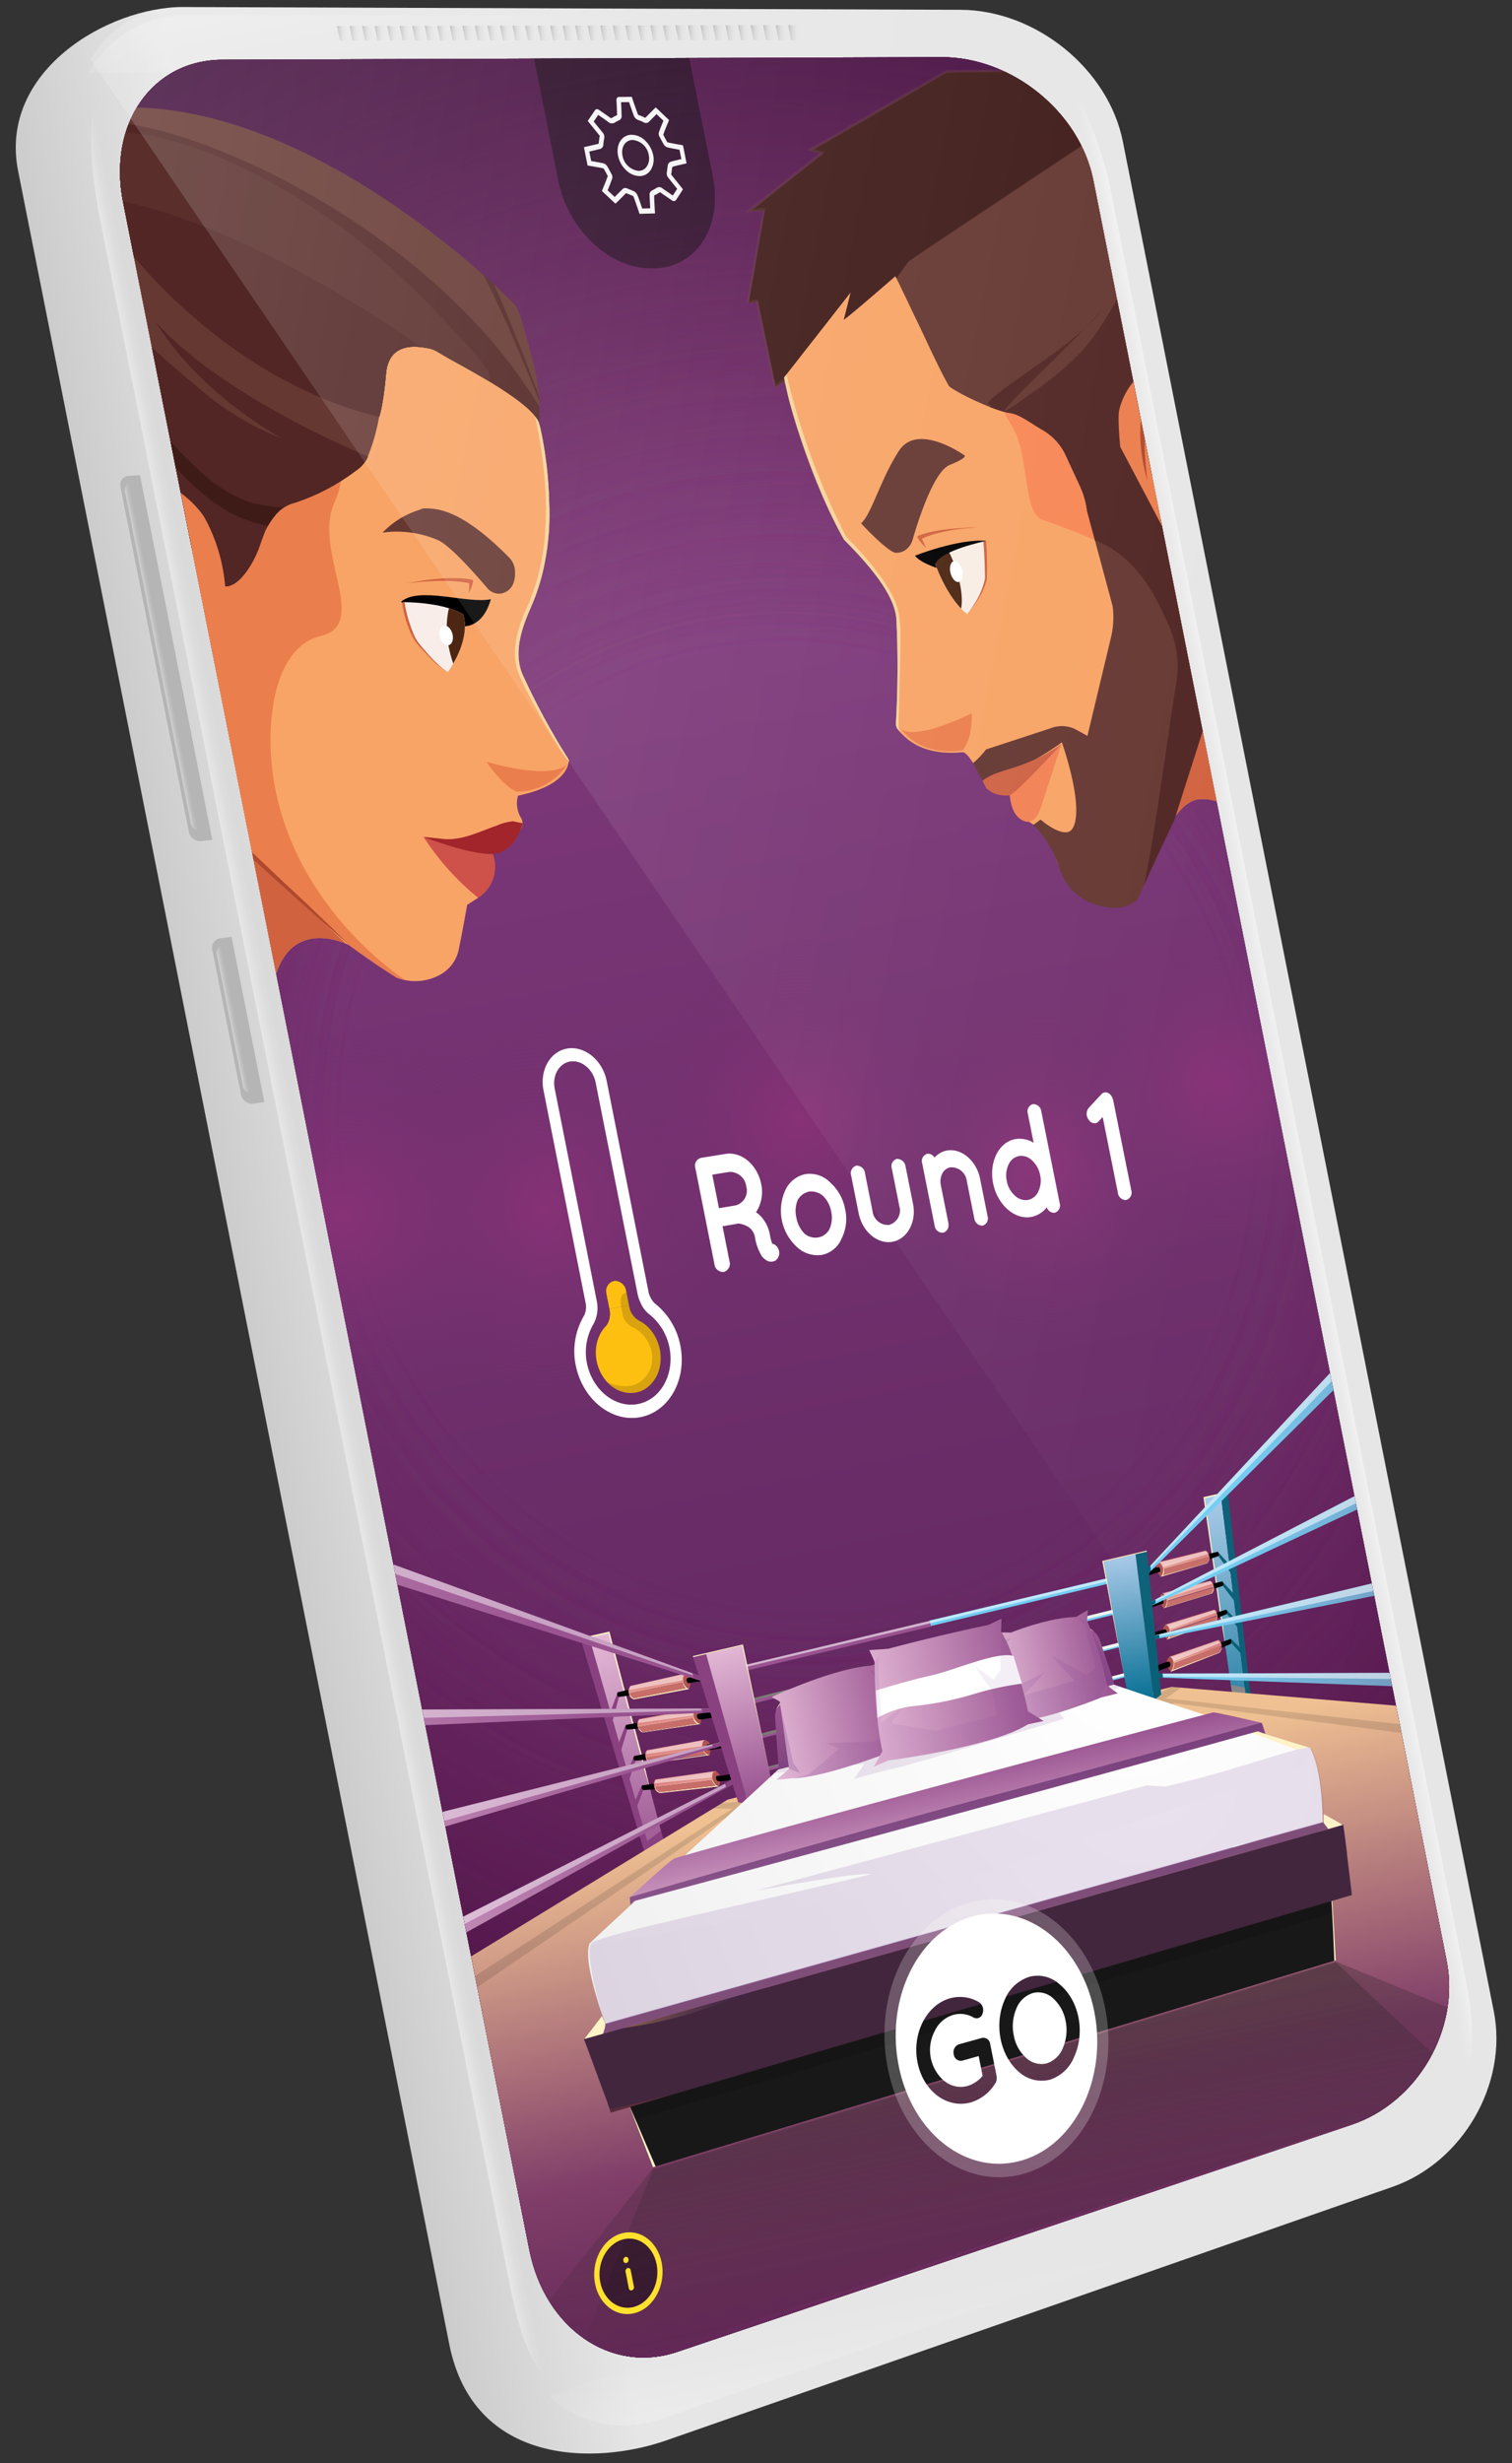 <svg id="Calque_1" data-name="Calque 1" xmlns="http://www.w3.org/2000/svg" xmlns:xlink="http://www.w3.org/1999/xlink" viewBox="0 0 257.026 418.487"><rect x="0" y="0" width="257.026" height="418.487" fill="#333333" stroke="none"/><defs><style>.cls-1{fill:none;}.cls-2{fill:url(#Dégradé_sans_nom_67);}.cls-3{fill:#b5b5b5;}.cls-4{fill:url(#linear-gradient);}.cls-5{fill:url(#linear-gradient-2);}.cls-6{fill:url(#linear-gradient-3);}.cls-7{opacity:0.47;}.cls-8{fill:url(#Dégradé_sans_nom_12);}.cls-9{fill:url(#Dégradé_sans_nom_12-2);}.cls-10{fill:url(#Dégradé_sans_nom_12-3);}.cls-11{fill:url(#Dégradé_sans_nom_12-4);}.cls-12{fill:url(#Dégradé_sans_nom_12-5);}.cls-13{fill:url(#Dégradé_sans_nom_12-6);}.cls-14{fill:url(#Dégradé_sans_nom_12-7);}.cls-15{fill:url(#Dégradé_sans_nom_12-8);}.cls-16{fill:url(#Dégradé_sans_nom_12-9);}.cls-17{fill:url(#Dégradé_sans_nom_12-10);}.cls-18{fill:url(#Dégradé_sans_nom_12-11);}.cls-19{fill:url(#Dégradé_sans_nom_12-12);}.cls-20{fill:url(#Dégradé_sans_nom_12-13);}.cls-21{fill:url(#Dégradé_sans_nom_12-14);}.cls-22{fill:url(#Dégradé_sans_nom_12-15);}.cls-23{fill:url(#Dégradé_sans_nom_12-16);}.cls-24{fill:url(#Dégradé_sans_nom_12-17);}.cls-25{fill:url(#Dégradé_sans_nom_12-18);}.cls-26{fill:url(#Dégradé_sans_nom_12-19);}.cls-27{fill:url(#Dégradé_sans_nom_12-20);}.cls-28{fill:url(#Dégradé_sans_nom_12-21);}.cls-29{fill:url(#Dégradé_sans_nom_12-22);}.cls-30{fill:url(#Dégradé_sans_nom_12-23);}.cls-31{fill:url(#Dégradé_sans_nom_12-24);}.cls-32{fill:url(#Dégradé_sans_nom_12-25);}.cls-33{fill:url(#Dégradé_sans_nom_12-26);}.cls-34{fill:url(#Dégradé_sans_nom_12-27);}.cls-35{fill:url(#Dégradé_sans_nom_12-28);}.cls-36{fill:url(#Dégradé_sans_nom_12-29);}.cls-37{fill:url(#Dégradé_sans_nom_12-30);}.cls-38{fill:url(#Dégradé_sans_nom_12-31);}.cls-39{fill:url(#Dégradé_sans_nom_12-32);}.cls-40{fill:url(#Dégradé_sans_nom_12-33);}.cls-41{fill:url(#Dégradé_sans_nom_12-34);}.cls-42{fill:url(#Dégradé_sans_nom_12-35);}.cls-43{fill:url(#Dégradé_sans_nom_12-36);}.cls-44{fill:url(#Dégradé_sans_nom_12-37);}.cls-45{fill:url(#linear-gradient-4);}.cls-46{fill:url(#linear-gradient-5);}.cls-47{fill:url(#linear-gradient-6);}.cls-48{clip-path:url(#clip-path);}.cls-49{clip-path:url(#clip-path-2);}.cls-50{fill:url(#Dégradé_sans_nom_9);}.cls-51{fill:url(#Dégradé_sans_nom_111);}.cls-52{clip-path:url(#clip-path-3);}.cls-53{fill:url(#Dégradé_sans_nom_115);}.cls-54{fill:url(#Dégradé_sans_nom_114);}.cls-117,.cls-124,.cls-55,.cls-65,.cls-81,.cls-86{fill:#fff;}.cls-55{opacity:0.57;}.cls-100,.cls-103,.cls-104,.cls-105,.cls-106,.cls-109,.cls-110,.cls-112,.cls-114,.cls-118,.cls-127,.cls-130,.cls-143,.cls-55,.cls-65,.cls-77,.cls-81,.cls-86,.cls-99{isolation:isolate;}.cls-56{fill:url(#Dégradé_sans_nom_5);}.cls-57{fill:url(#Dégradé_sans_nom_5-2);}.cls-58{fill:url(#Dégradé_sans_nom_5-3);}.cls-59{fill:url(#Dégradé_sans_nom_25);}.cls-60{fill:#0b6077;}.cls-61{fill:#fff3c7;}.cls-62{fill:#b05450;}.cls-63{fill:url(#Dégradé_sans_nom_15);}.cls-64{fill:#c86e69;}.cls-65{opacity:0.51;}.cls-66{fill:url(#Dégradé_sans_nom_15-2);}.cls-67{fill:url(#Dégradé_sans_nom_15-3);}.cls-68{fill:url(#Dégradé_sans_nom_15-4);}.cls-69{fill:#878787;}.cls-70{fill:url(#Dégradé_sans_nom_112);}.cls-71{fill:#894180;}.cls-72{fill:url(#Dégradé_sans_nom_15-5);}.cls-73{fill:url(#Dégradé_sans_nom_15-6);}.cls-74{fill:url(#Dégradé_sans_nom_15-7);}.cls-75{fill:url(#Dégradé_sans_nom_15-8);}.cls-76{fill:url(#Dégradé_sans_nom_16);}.cls-77{opacity:0.12;}.cls-78{fill:url(#Dégradé_sans_nom_112-2);}.cls-79{fill:url(#Dégradé_sans_nom_112-3);}.cls-80{fill:url(#Dégradé_sans_nom_112-4);}.cls-81{opacity:0.46;}.cls-82{fill:url(#Dégradé_sans_nom_112-5);}.cls-83{fill:url(#Dégradé_sans_nom_113);}.cls-84{fill:url(#Dégradé_sans_nom_113-2);}.cls-85{fill:url(#Dégradé_sans_nom_113-3);}.cls-86{opacity:0.53;}.cls-87{fill:url(#Dégradé_sans_nom_113-4);}.cls-88{fill:url(#Dégradé_sans_nom_25-2);}.cls-89{fill:url(#Dégradé_sans_nom_112-6);}.cls-90{fill:url(#Dégradé_sans_nom_28);}.cls-91{fill:url(#Dégradé_sans_nom_28-2);}.cls-92{fill:url(#Dégradé_sans_nom_30);}.cls-93{clip-path:url(#clip-path-4);}.cls-94{fill:url(#Dégradé_sans_nom_30-2);}.cls-95{clip-path:url(#clip-path-5);}.cls-96{fill:#3c0d41;}.cls-97{fill:#181818;}.cls-98{clip-path:url(#clip-path-6);}.cls-99{fill:#100d10;opacity:0.21;}.cls-100,.cls-104,.cls-106,.cls-109,.cls-114,.cls-118{fill:#773e8e;}.cls-100{opacity:0.5;}.cls-101{fill:#42263d;}.cls-102{fill:#7f4e78;}.cls-103{opacity:0.19;fill:url(#Dégradé_sans_nom_31);}.cls-104{opacity:0.13;}.cls-105,.cls-110{opacity:0.4;}.cls-105{fill:url(#Dégradé_sans_nom_34);}.cls-106,.cls-130{opacity:0.15;}.cls-107{fill:url(#Dégradé_sans_nom_33);}.cls-108{clip-path:url(#clip-path-8);}.cls-109{opacity:0.24;}.cls-110{fill:url(#Dégradé_sans_nom_34-2);}.cls-111{fill:url(#Dégradé_sans_nom_112-7);}.cls-112{fill:#521f5f;opacity:0.55;}.cls-113{fill:url(#Dégradé_sans_nom_112-8);}.cls-114{opacity:0.14;}.cls-115{fill:url(#Dégradé_sans_nom_112-9);}.cls-116{fill:url(#Dégradé_sans_nom_112-10);}.cls-118{opacity:0.08;}.cls-119{fill:url(#Dégradé_sans_nom_20);}.cls-120{fill:url(#Dégradé_sans_nom_20-2);}.cls-121{fill:url(#Dégradé_sans_nom_20-3);}.cls-122{fill:url(#Dégradé_sans_nom_20-4);}.cls-123{fill:url(#Dégradé_sans_nom_20-5);}.cls-124{opacity:0.23;}.cls-125{opacity:0.45;}.cls-126{opacity:0.95;}.cls-127,.cls-128{fill-rule:evenodd;}.cls-127{opacity:0.41;}.cls-128{fill:#ffe12e;}.cls-129{fill:#fec010;}.cls-131{opacity:0.15;}.cls-132{clip-path:url(#clip-path-10);}.cls-133{fill:#f8a466;}.cls-134{clip-path:url(#clip-path-11);}.cls-135{fill:#d1623f;}.cls-136{fill:#eb7e4d;}.cls-137{fill:#f4d399;}.cls-138{fill:#f88755;}.cls-139{fill:#663832;}.cls-140{clip-path:url(#clip-path-12);}.cls-141{fill:#3f1b18;}.cls-142{fill:#512624;}.cls-143{fill:#70443e;opacity:0.3;}.cls-144{fill:#af492d;}.cls-145{fill:#f28255;}.cls-146{fill:#ce6245;}.cls-147{fill:#f8ede4;}.cls-148{clip-path:url(#clip-path-13);}.cls-149{fill:#4c2612;}.cls-150{clip-path:url(#clip-path-14);}.cls-151{clip-path:url(#clip-path-15);}.cls-152{clip-path:url(#clip-path-16);}.cls-153{clip-path:url(#clip-path-17);}.cls-154{opacity:0.05;}.cls-155{fill:#ffdfb7;}.cls-156{fill:#ce514a;}.cls-157{fill:#a1252a;}.cls-158{fill:#f9edea;}.cls-159{clip-path:url(#clip-path-19);}.cls-160{opacity:0.21;fill:url(#linear-gradient-7);}</style><linearGradient id="Dégradé_sans_nom_67" x1="248.183" y1="201.046" x2="63.009" y2="201.046" gradientTransform="matrix(0.981, -0.195, 0.195, 0.981, -61.103, 29.334)" gradientUnits="userSpaceOnUse"><stop offset="0.844" stop-color="#e6e6e6"/><stop offset="1" stop-color="#ccc"/></linearGradient><linearGradient id="linear-gradient" x1="935.583" y1="98.136" x2="933.645" y2="98.136" gradientTransform="matrix(-0.981, 0.195, 0.195, 0.981, 924.75, -166.368)" gradientUnits="userSpaceOnUse"><stop offset="0" stop-color="#fff"/><stop offset="0.141" stop-color="#fff" stop-opacity="0.787"/><stop offset="0.315" stop-color="#fff" stop-opacity="0.551"/><stop offset="0.482" stop-color="#fff" stop-opacity="0.354"/><stop offset="0.639" stop-color="#fff" stop-opacity="0.2"/><stop offset="0.782" stop-color="#fff" stop-opacity="0.09"/><stop offset="0.907" stop-color="#fff" stop-opacity="0.024"/><stop offset="1" stop-color="#fff" stop-opacity="0"/></linearGradient><linearGradient id="linear-gradient-2" x1="935.583" y1="160.875" x2="933.645" y2="160.875" xlink:href="#linear-gradient"/><linearGradient id="linear-gradient-3" x1="846.563" y1="-41.011" x2="846.563" y2="11.275" xlink:href="#linear-gradient"/><linearGradient id="Dégradé_sans_nom_12" x1="133.982" y1="5.546" x2="136.17" y2="5.546" gradientUnits="userSpaceOnUse"><stop offset="0" stop-color="gray"/><stop offset="0.202" stop-color="#9c9c9c" stop-opacity="0.7"/><stop offset="0.442" stop-color="#b8b8b8" stop-opacity="0.398"/><stop offset="0.663" stop-color="#ccc" stop-opacity="0.18"/><stop offset="0.856" stop-color="#d9d9d9" stop-opacity="0.047"/><stop offset="1" stop-color="#ddd" stop-opacity="0"/></linearGradient><linearGradient id="Dégradé_sans_nom_12-2" x1="131.852" y1="5.549" x2="134.039" y2="5.549" xlink:href="#Dégradé_sans_nom_12"/><linearGradient id="Dégradé_sans_nom_12-3" x1="129.722" y1="5.552" x2="131.908" y2="5.552" xlink:href="#Dégradé_sans_nom_12"/><linearGradient id="Dégradé_sans_nom_12-4" x1="127.591" y1="5.555" x2="129.778" y2="5.555" xlink:href="#Dégradé_sans_nom_12"/><linearGradient id="Dégradé_sans_nom_12-5" x1="125.461" y1="5.558" x2="127.647" y2="5.558" xlink:href="#Dégradé_sans_nom_12"/><linearGradient id="Dégradé_sans_nom_12-6" x1="123.33" y1="5.56" x2="125.516" y2="5.56" xlink:href="#Dégradé_sans_nom_12"/><linearGradient id="Dégradé_sans_nom_12-7" x1="121.2" y1="5.563" x2="123.385" y2="5.563" xlink:href="#Dégradé_sans_nom_12"/><linearGradient id="Dégradé_sans_nom_12-8" x1="119.07" y1="5.566" x2="121.255" y2="5.566" xlink:href="#Dégradé_sans_nom_12"/><linearGradient id="Dégradé_sans_nom_12-9" x1="116.939" y1="5.569" x2="119.124" y2="5.569" xlink:href="#Dégradé_sans_nom_12"/><linearGradient id="Dégradé_sans_nom_12-10" x1="114.809" y1="5.572" x2="116.994" y2="5.572" xlink:href="#Dégradé_sans_nom_12"/><linearGradient id="Dégradé_sans_nom_12-11" x1="112.678" y1="5.575" x2="114.863" y2="5.575" xlink:href="#Dégradé_sans_nom_12"/><linearGradient id="Dégradé_sans_nom_12-12" x1="110.548" y1="5.578" x2="112.732" y2="5.578" xlink:href="#Dégradé_sans_nom_12"/><linearGradient id="Dégradé_sans_nom_12-13" x1="108.418" y1="5.581" x2="110.601" y2="5.581" xlink:href="#Dégradé_sans_nom_12"/><linearGradient id="Dégradé_sans_nom_12-14" x1="106.287" y1="5.584" x2="108.471" y2="5.584" xlink:href="#Dégradé_sans_nom_12"/><linearGradient id="Dégradé_sans_nom_12-15" x1="104.157" y1="5.587" x2="106.34" y2="5.587" xlink:href="#Dégradé_sans_nom_12"/><linearGradient id="Dégradé_sans_nom_12-16" x1="102.027" y1="5.59" x2="104.209" y2="5.59" xlink:href="#Dégradé_sans_nom_12"/><linearGradient id="Dégradé_sans_nom_12-17" x1="99.896" y1="5.593" x2="102.079" y2="5.593" xlink:href="#Dégradé_sans_nom_12"/><linearGradient id="Dégradé_sans_nom_12-18" x1="97.766" y1="5.596" x2="99.948" y2="5.596" xlink:href="#Dégradé_sans_nom_12"/><linearGradient id="Dégradé_sans_nom_12-19" x1="95.635" y1="5.599" x2="97.817" y2="5.599" xlink:href="#Dégradé_sans_nom_12"/><linearGradient id="Dégradé_sans_nom_12-20" x1="93.505" y1="5.602" x2="95.687" y2="5.602" xlink:href="#Dégradé_sans_nom_12"/><linearGradient id="Dégradé_sans_nom_12-21" x1="91.375" y1="5.605" x2="93.556" y2="5.605" xlink:href="#Dégradé_sans_nom_12"/><linearGradient id="Dégradé_sans_nom_12-22" x1="89.245" y1="5.608" x2="91.425" y2="5.608" xlink:href="#Dégradé_sans_nom_12"/><linearGradient id="Dégradé_sans_nom_12-23" x1="87.114" y1="5.611" x2="89.294" y2="5.611" xlink:href="#Dégradé_sans_nom_12"/><linearGradient id="Dégradé_sans_nom_12-24" x1="84.984" y1="5.614" x2="87.164" y2="5.614" xlink:href="#Dégradé_sans_nom_12"/><linearGradient id="Dégradé_sans_nom_12-25" x1="82.854" y1="5.617" x2="85.033" y2="5.617" xlink:href="#Dégradé_sans_nom_12"/><linearGradient id="Dégradé_sans_nom_12-26" x1="80.723" y1="5.62" x2="82.902" y2="5.62" xlink:href="#Dégradé_sans_nom_12"/><linearGradient id="Dégradé_sans_nom_12-27" x1="78.593" y1="5.623" x2="80.772" y2="5.623" xlink:href="#Dégradé_sans_nom_12"/><linearGradient id="Dégradé_sans_nom_12-28" x1="76.463" y1="5.626" x2="78.641" y2="5.626" xlink:href="#Dégradé_sans_nom_12"/><linearGradient id="Dégradé_sans_nom_12-29" x1="74.332" y1="5.629" x2="76.51" y2="5.629" xlink:href="#Dégradé_sans_nom_12"/><linearGradient id="Dégradé_sans_nom_12-30" x1="72.202" y1="5.633" x2="74.38" y2="5.633" xlink:href="#Dégradé_sans_nom_12"/><linearGradient id="Dégradé_sans_nom_12-31" x1="70.072" y1="5.636" x2="72.249" y2="5.636" xlink:href="#Dégradé_sans_nom_12"/><linearGradient id="Dégradé_sans_nom_12-32" x1="67.941" y1="5.639" x2="70.118" y2="5.639" xlink:href="#Dégradé_sans_nom_12"/><linearGradient id="Dégradé_sans_nom_12-33" x1="65.811" y1="5.642" x2="67.988" y2="5.642" xlink:href="#Dégradé_sans_nom_12"/><linearGradient id="Dégradé_sans_nom_12-34" x1="63.681" y1="5.645" x2="65.857" y2="5.645" xlink:href="#Dégradé_sans_nom_12"/><linearGradient id="Dégradé_sans_nom_12-35" x1="61.551" y1="5.648" x2="63.726" y2="5.648" xlink:href="#Dégradé_sans_nom_12"/><linearGradient id="Dégradé_sans_nom_12-36" x1="59.42" y1="5.652" x2="61.595" y2="5.652" xlink:href="#Dégradé_sans_nom_12"/><linearGradient id="Dégradé_sans_nom_12-37" x1="57.29" y1="5.655" x2="59.465" y2="5.655" xlink:href="#Dégradé_sans_nom_12"/><linearGradient id="linear-gradient-4" x1="758.279" y1="205.586" x2="763.663" y2="205.586" xlink:href="#linear-gradient"/><linearGradient id="linear-gradient-5" x1="-425.717" y1="200.555" x2="-420.333" y2="200.555" gradientTransform="matrix(0.981, -0.195, 0.195, 0.981, 427.882, -67.735)" xlink:href="#linear-gradient"/><linearGradient id="linear-gradient-6" x1="-464.637" y1="207.035" x2="-464.637" y2="246.608" gradientTransform="matrix(0.981, -0.195, -0.195, -0.981, 674.718, 535.595)" xlink:href="#linear-gradient"/><clipPath id="clip-path"><path class="cls-1" d="M115.877,9.862l44.151-.159c11.967-.043,23.537,9.332,25.841,20.94l60.042,302.465c2.304,11.608-4.928,24.082-16.154,27.861L115.108,399.564c-11.226,3.779-22.474-3.98-25.124-17.329L20.933,34.393c-2.65-13.349,4.903-24.206,16.871-24.249l44.193-.159"/></clipPath><clipPath id="clip-path-2"><polygon class="cls-1" points="252.75 356.486 94.596 409.031 15.64 8.13 182.33 7.415 252.75 356.486"/></clipPath><linearGradient id="Dégradé_sans_nom_9" x1="145.987" y1="20.183" x2="145.987" y2="428.781" gradientTransform="translate(-52.016 1.155) rotate(-11.376)" gradientUnits="userSpaceOnUse"><stop offset="0" stop-color="#8c4189"/><stop offset="1" stop-color="#572155"/></linearGradient><radialGradient id="Dégradé_sans_nom_111" cx="146.212" cy="149.846" r="212.278" gradientTransform="matrix(0.98, -0.197, 0.211, 1.047, -39.484, 63.442)" gradientUnits="userSpaceOnUse"><stop offset="0" stop-color="#702562" stop-opacity="0"/><stop offset="0.359" stop-color="#702562" stop-opacity="0"/><stop offset="1" stop-color="#380935"/></radialGradient><clipPath id="clip-path-3"><polygon class="cls-1" points="41.913 241.728 238.467 204.889 268.089 351.39 75.983 415.214 41.913 241.728"/></clipPath><linearGradient id="Dégradé_sans_nom_115" x1="151.775" y1="318.5" x2="185.16" y2="318.5" gradientTransform="translate(-52.016 1.155) rotate(-11.376)" gradientUnits="userSpaceOnUse"><stop offset="0" stop-color="#72cdf2"/><stop offset="1" stop-color="#74cdf2"/></linearGradient><linearGradient id="Dégradé_sans_nom_114" x1="117.067" y1="320.086" x2="151.875" y2="320.086" gradientTransform="translate(-52.016 1.155) rotate(-11.376)" gradientUnits="userSpaceOnUse"><stop offset="0" stop-color="#995390"/><stop offset="1" stop-color="#995390"/></linearGradient><linearGradient id="Dégradé_sans_nom_5" x1="-1179.837" y1="-168.105" x2="-1111.702" y2="-168.105" gradientTransform="translate(-998.232 342.469) rotate(168.624)" gradientUnits="userSpaceOnUse"><stop offset="0" stop-color="#fff"/><stop offset="0.027" stop-color="#f9f9f7"/><stop offset="0.161" stop-color="#e2dfd5"/><stop offset="0.287" stop-color="#d1cdbd"/><stop offset="0.404" stop-color="#c7c2ae"/><stop offset="0.5" stop-color="#c3bea9"/><stop offset="0.592" stop-color="#beb9a5"/><stop offset="0.705" stop-color="#afab9b"/><stop offset="0.827" stop-color="#969489"/><stop offset="0.956" stop-color="#747471"/><stop offset="1" stop-color="#676767"/></linearGradient><linearGradient id="Dégradé_sans_nom_5-2" x1="-1179.498" y1="-174.086" x2="-1111.685" y2="-174.086" xlink:href="#Dégradé_sans_nom_5"/><linearGradient id="Dégradé_sans_nom_5-3" x1="-1178.621" y1="-179.562" x2="-1111.52" y2="-179.562" xlink:href="#Dégradé_sans_nom_5"/><linearGradient id="Dégradé_sans_nom_25" x1="-1198.792" y1="-150.184" x2="-1195.211" y2="-195.746" gradientTransform="translate(-998.232 342.469) rotate(168.624)" gradientUnits="userSpaceOnUse"><stop offset="0" stop-color="#adcceb"/><stop offset="1" stop-color="#097195"/></linearGradient><linearGradient id="Dégradé_sans_nom_15" x1="196.187" y1="310.767" x2="196.219" y2="308.222" gradientTransform="translate(-52.016 1.155) rotate(-11.376)" gradientUnits="userSpaceOnUse"><stop offset="0.044" stop-color="#fff0bd"/><stop offset="0.156" stop-color="#feebbb"/><stop offset="0.27" stop-color="#fadfb5"/><stop offset="0.384" stop-color="#f4cbab"/><stop offset="0.497" stop-color="#ebaf9d"/><stop offset="0.528" stop-color="#e8a699"/><stop offset="0.625" stop-color="#e49b91"/><stop offset="0.853" stop-color="#dd8582"/><stop offset="1" stop-color="#da7d7d"/></linearGradient><linearGradient id="Dégradé_sans_nom_15-2" x1="195.837" y1="316.066" x2="195.87" y2="313.407" xlink:href="#Dégradé_sans_nom_15"/><linearGradient id="Dégradé_sans_nom_15-3" x1="195.366" y1="321.456" x2="195.403" y2="318.479" xlink:href="#Dégradé_sans_nom_15"/><linearGradient id="Dégradé_sans_nom_15-4" x1="194.969" y1="326.988" x2="195.009" y2="323.78" xlink:href="#Dégradé_sans_nom_15"/><linearGradient id="Dégradé_sans_nom_112" x1="502.269" y1="-152.913" x2="505.442" y2="-193.286" gradientTransform="matrix(0.98, -0.197, -0.197, -0.98, -421.652, 226.463)" gradientUnits="userSpaceOnUse"><stop offset="0" stop-color="#e5bad7"/><stop offset="1" stop-color="#995390"/></linearGradient><linearGradient id="Dégradé_sans_nom_15-5" x1="104.375" y1="313.612" x2="104.403" y2="311.3" xlink:href="#Dégradé_sans_nom_15"/><linearGradient id="Dégradé_sans_nom_15-6" x1="104.823" y1="319.756" x2="104.852" y2="317.401" xlink:href="#Dégradé_sans_nom_15"/><linearGradient id="Dégradé_sans_nom_15-7" x1="105.257" y1="325.206" x2="105.285" y2="322.883" xlink:href="#Dégradé_sans_nom_15"/><linearGradient id="Dégradé_sans_nom_15-8" x1="105.774" y1="330.737" x2="105.806" y2="328.104" xlink:href="#Dégradé_sans_nom_15"/><linearGradient id="Dégradé_sans_nom_16" x1="-1125.965" y1="-300.948" x2="-1125.965" y2="-181.389" gradientTransform="translate(-998.232 342.469) rotate(168.624)" gradientUnits="userSpaceOnUse"><stop offset="0" stop-color="#4c1549"/><stop offset="0.471" stop-color="#803e69"/><stop offset="0.936" stop-color="#efc092"/></linearGradient><linearGradient id="Dégradé_sans_nom_112-2" x1="1135.614" y1="357.618" x2="1221.494" y2="412.052" gradientTransform="matrix(0.948, 0.318, 0.318, -0.948, -1198.977, 265.736)" xlink:href="#Dégradé_sans_nom_112"/><linearGradient id="Dégradé_sans_nom_112-3" x1="661.897" y1="-203.703" x2="724.856" y2="-163.797" gradientTransform="matrix(0.98, -0.197, -0.197, -0.98, -642.842, 270.966)" xlink:href="#Dégradé_sans_nom_112"/><linearGradient id="Dégradé_sans_nom_112-4" x1="655.256" y1="-189.844" x2="716.854" y2="-150.801" gradientTransform="matrix(0.98, -0.197, -0.197, -0.98, -642.842, 270.966)" xlink:href="#Dégradé_sans_nom_112"/><linearGradient id="Dégradé_sans_nom_112-5" x1="947.563" y1="33.72" x2="1017.85" y2="78.27" gradientTransform="matrix(0.997, 0.072, 0.072, -0.997, -904.663, 311.991)" xlink:href="#Dégradé_sans_nom_112"/><linearGradient id="Dégradé_sans_nom_113" x1="-294.683" y1="-464.471" x2="-228.571" y2="-422.567" gradientTransform="matrix(-0.751, 0.66, -0.66, -0.751, -242.359, 73.268)" gradientUnits="userSpaceOnUse"><stop offset="0" stop-color="#757195"/><stop offset="1" stop-color="#74cdf2"/></linearGradient><linearGradient id="Dégradé_sans_nom_113-2" x1="-996.611" y1="-190.558" x2="-950.085" y2="-161.068" gradientTransform="translate(-753.198 293.169) rotate(168.624)" xlink:href="#Dégradé_sans_nom_113"/><linearGradient id="Dégradé_sans_nom_113-3" x1="-1000.905" y1="-178.065" x2="-956.22" y2="-149.742" gradientTransform="translate(-753.198 293.169) rotate(168.624)" xlink:href="#Dégradé_sans_nom_113"/><linearGradient id="Dégradé_sans_nom_113-4" x1="-653.863" y1="-396.285" x2="-600.686" y2="-362.579" gradientTransform="translate(-495.883 229.746) rotate(153.144)" xlink:href="#Dégradé_sans_nom_113"/><linearGradient id="Dégradé_sans_nom_25-2" x1="-1180.595" y1="-157.098" x2="-1179.285" y2="-182.452" xlink:href="#Dégradé_sans_nom_25"/><linearGradient id="Dégradé_sans_nom_112-6" x1="523.346" y1="-159.267" x2="524.731" y2="-186.065" xlink:href="#Dégradé_sans_nom_112"/><linearGradient id="Dégradé_sans_nom_28" x1="-2197.88" y1="-4568.267" x2="-2197.88" y2="-4368.115" gradientTransform="translate(-500.479 -504.936) rotate(168.624) scale(0.221)" gradientUnits="userSpaceOnUse"><stop offset="0" stop-color="#221f1f" stop-opacity="0"/><stop offset="1" stop-color="#221f1f" stop-opacity="0.3"/></linearGradient><linearGradient id="Dégradé_sans_nom_28-2" x1="-2191.484" y1="-4578.046" x2="-2191.484" y2="-4367.361" xlink:href="#Dégradé_sans_nom_28"/><radialGradient id="Dégradé_sans_nom_30" cx="183.04" cy="-195.045" r="106.406" gradientTransform="matrix(0.98, -0.197, -0.197, -0.98, -22.829, 146.222)" gradientUnits="userSpaceOnUse"><stop offset="0" stop-color="#fff"/><stop offset="1" stop-color="#eee"/></radialGradient><clipPath id="clip-path-4"><path class="cls-1" d="M100.254,330.102c-1.46,3.254,3.137,15.063,3.137,15.063,43.466-12.536,83.809-24.084,121.446-34.943,0,0,.169-9.226-2.154-13.307"/></clipPath><radialGradient id="Dégradé_sans_nom_30-2" cx="182.802" cy="-177.649" r="122.225" xlink:href="#Dégradé_sans_nom_30"/><clipPath id="clip-path-5"><path class="cls-1" d="M222.762,296.98q-16.969-5.16-33.446-10.79c-18.404,4.625-37.402,9.489-57.057,14.43.29-.073-28.494,26.07-31.928,29.461.036.181.13.251.166.431,21.774-3.807,42.923-7.609,63.645-11.271,20.077-6.754,39.249-13.304,57.666-19.518C222.141,298.776,222.429,297.927,222.762,296.98Z"/></clipPath><clipPath id="clip-path-6"><path class="cls-1" d="M225.264,333.583l1.553-.47c-.108-2.824-.215-5.646-.384-8.446-.024-.77-.109-1.522-.133-2.291-18.366,4.854-37.306,9.769-56.883,14.939-20.143,6.332-41.026,12.802-62.731,19.622,1.396,3.801,2.849,7.486,4.319,11.258l6.867-2.08-2.33.706C154.531,355.009,191.006,343.96,225.264,333.583Z"/></clipPath><linearGradient id="Dégradé_sans_nom_31" x1="87.342" y1="-233.788" x2="87.313" y2="-232.349" gradientTransform="matrix(0.98, -0.197, -0.197, -0.98, -22.829, 146.222)" gradientUnits="userSpaceOnUse"><stop offset="0.022" stop-color="#c54f27"/><stop offset="0.994" stop-color="#af4333"/></linearGradient><linearGradient id="Dégradé_sans_nom_34" x1="87.189" y1="-218.923" x2="112.778" y2="-218.923" gradientTransform="matrix(0.98, -0.197, -0.197, -0.98, -22.829, 146.222)" gradientUnits="userSpaceOnUse"><stop offset="0" stop-color="#eab260"/><stop offset="0.013" stop-color="#e6af60"/><stop offset="0.201" stop-color="#b1815c"/><stop offset="0.384" stop-color="#845b59"/><stop offset="0.559" stop-color="#623e57"/><stop offset="0.725" stop-color="#492955"/><stop offset="0.876" stop-color="#3a1c54"/><stop offset="1" stop-color="#351854"/></linearGradient><linearGradient id="Dégradé_sans_nom_33" x1="151.121" y1="-168.808" x2="151.121" y2="-181.452" gradientTransform="matrix(0.98, -0.197, -0.197, -0.98, -22.829, 146.222)" gradientUnits="userSpaceOnUse"><stop offset="0.187" stop-color="#995390"/><stop offset="0.975" stop-color="#844680"/></linearGradient><clipPath id="clip-path-8"><path class="cls-1" d="M184.215,276.588,133.555,288.832c-1.227.297-1.979,1.853-1.756,3.359.177,2.802.337,5.518.587,8.306l57.061-14.339c-.846-2.502-1.61-4.939-2.456-7.443C186.51,277.345,185.271,276.332,184.215,276.588Z"/></clipPath><linearGradient id="Dégradé_sans_nom_34-2" x1="209.212" y1="-212.73" x2="213.917" y2="-212.73" xlink:href="#Dégradé_sans_nom_34"/><linearGradient id="Dégradé_sans_nom_112-7" x1="148.221" y1="-205.832" x2="148.221" y2="-187.218" gradientTransform="matrix(0.98, -0.197, -0.197, -0.98, -22.829, 146.222)" xlink:href="#Dégradé_sans_nom_112"/><linearGradient id="Dégradé_sans_nom_112-8" x1="120.933" y1="-175.811" x2="145.581" y2="-175.811" gradientTransform="matrix(0.98, -0.197, -0.197, -0.98, -22.829, 146.222)" xlink:href="#Dégradé_sans_nom_112"/><linearGradient id="Dégradé_sans_nom_112-9" x1="159.802" y1="-173.94" x2="180.758" y2="-173.94" gradientTransform="matrix(0.98, -0.197, -0.197, -0.98, -22.829, 146.222)" xlink:href="#Dégradé_sans_nom_112"/><linearGradient id="Dégradé_sans_nom_112-10" x1="137.668" y1="-174.525" x2="167.432" y2="-174.525" gradientTransform="matrix(0.98, -0.197, -0.197, -0.98, -22.829, 146.222)" xlink:href="#Dégradé_sans_nom_112"/><radialGradient id="Dégradé_sans_nom_20" cx="101.121" cy="98.331" r="33.634" gradientTransform="matrix(0.98, -0.197, -0.197, -0.98, 12.477, 321.705)" gradientUnits="userSpaceOnUse"><stop offset="0" stop-color="#883177"/><stop offset="1" stop-color="#71316e" stop-opacity="0"/></radialGradient><radialGradient id="Dégradé_sans_nom_20-2" cx="185.78" cy="88.93" r="30.471" xlink:href="#Dégradé_sans_nom_20"/><radialGradient id="Dégradé_sans_nom_20-3" cx="218.456" cy="96.414" r="29.283" xlink:href="#Dégradé_sans_nom_20"/><radialGradient id="Dégradé_sans_nom_20-4" cx="67.738" cy="104.02" r="34.925" xlink:href="#Dégradé_sans_nom_20"/><radialGradient id="Dégradé_sans_nom_20-5" cx="146.966" cy="104.592" r="31.889" xlink:href="#Dégradé_sans_nom_20"/><clipPath id="clip-path-10"><polygon class="cls-1" points="116.608 9.609 182.226 9.223 211.174 152.728 146.95 161.441 116.608 9.609"/></clipPath><clipPath id="clip-path-11"><path class="cls-1" d="M133.266,64.178l-1.983-14.19,6.328-17.12,41.187-19.618L189.488,17.942l27.391,37.88,3.949,42.551,2.405,3.12,13.882,19.81-10.773,37.948-7.37,3.28s-4.351-15.341-6.81-19.764c-2.466-4.435-3.618-7.125-8.113-7.008-4.531.118-7.916,9.817-11.375,16.045-3.082,2.072-5.002.605-8.307-.372-3.322-.982-4.512-4.332-5.347-7.08-.835-2.749-2.07-3.74-2.308-3.671-7.236-3.912-3.312-5.513-3.312-5.513-4.199-.245-5.66-1.184-5.66-1.184s-2.848-6.247-4.115-6.189c-6.984.658-9.768-2.391-10.993-3.877a1.531,1.531,0,0,1-.331-1.082,170.838,170.838,0,0,0,.083-17.572c-.234-4.233-4.756-9.422-8.892-13.56-5.538-9.745-9.163-22.69-9.551-24.55Z"/></clipPath><clipPath id="clip-path-12"><path class="cls-1" d="M188.815,108.466l-3.959,16.557-1.824-1.009a5.125,5.125,0,0,0-4.274-.343L167.63,127.319a16.56,16.56,0,0,1-2.223,2.337h0l2.105,3.897c9.947-4.933,12.994-7.455,12.994-7.455,3.491,10.416,2.732,15.063.892,15.288-1.846.225-5.426-.874-5.426-.874l-1.043-.958a16.87,16.87,0,0,1,5.134,7.871,9.499,9.499,0,0,0,5.642,6.086c5.936,2.101,7.848-1.007,7.848-1.007s2.048-4.804,6.04-13.109c1.136-2.374-1.95.993,0,0l8.077-25.331a10.72,10.72,0,0,0-.765-7.806L190.721,75.885s13.954,13.788,16.507,15.824c2.543,2.029,11.214,9.357,11.214,9.357l3.474-1.28.831-1.264L216.649,50.201,195.331,17.291l-13.047-5.282-21.354.254-22.965,13.285,1.921.525-12.391,9.827,2.489-.188-2.743,15.743,1.55-.261,3.04,14.545,1.54-1.032-.126-.548,11.366-14.509s-1.02,4.22-1.166,4.617c-.146.397,8.764-7.361,8.764-7.361s3.867,8.004,5.69,11.905c2.389,5.084,3.446,6.826,3.446,6.826,1.711,1.337,7.868,4.206,10.236,4.509,1.773.222,3.64,1.778,5.838,3.022a9.576,9.576,0,0,1,3.827,4.365l2.343,5.058a14.111,14.111,0,0,1,1.202,4.234l4.343,16.138A14.482,14.482,0,0,1,188.815,108.466Z"/></clipPath><clipPath id="clip-path-13"><path class="cls-1" d="M164.399,104.34a13.254,13.254,0,0,0,3.172-5.824,36.477,36.477,0,0,0-.176-6.666c-6.452.951-8.591,3.451-8.591,3.451S160.764,101.419,164.399,104.34Z"/></clipPath><clipPath id="clip-path-14"><polygon class="cls-1" points="13.417 8.314 90.163 8.033 121 162.876 45.831 172.898 13.417 8.314"/></clipPath><clipPath id="clip-path-15"><path class="cls-1" d="M59.493,160.638s-17.857-9.542-12.683,23.597L21.611,186.561l-1.463-80.087,18.548,6.967Z"/></clipPath><clipPath id="clip-path-16"><path class="cls-1" d="M9.422,162.027,13.299,138.488l-2.429-20.858L-4.005,88.475-6.581,48.658l10.082-20.796L27.607,20.854,53.227,31.264l31.243,22.974,6.535,12.201s-.447,2.091.816,6.139A65.753,65.753,0,0,1,93.357,85.355a41.575,41.575,0,0,1-.539,9.022,35.327,35.327,0,0,1-2.521,8.683c-1.366,3.104-3.155,7.548-1.467,11.53a120.521,120.521,0,0,0,7.843,14.469s.549,4.199-8.621,6.121a4.839,4.839,0,0,0,.484,3.716c1.413,2.201-2.718,4.694-4.308,4.494-1.892-.23-1.586.668-2.468,1.765a19.592,19.592,0,0,0-.661,2.498c-.352.636-.144,4.101.143,4.896l-1.83,1.18s-.628,3.642-1.38,7.33a6.334,6.334,0,0,1-3.013,4.421,8.753,8.753,0,0,1-7.615.604c-4.194-2.728-2.984-1.886-7.966-5.439L42.176,144.03c-5.378-5.064-8.663-11.67-8.57-18.986l.118-8.758-17.384-4.58-1.971,6.038"/></clipPath><clipPath id="clip-path-17"><path class="cls-1" d="M91.605,71.669c.158-3.448.408-4.136-1.091-10.704-.106-.444-.694-2.521-.694-2.521-.744-2.417-1.168-4.725-2.213-6.621,0,0-29.333-30.37-60.793-33.348C-1.992,15.742-13.113,43.469-16.312,53.629c0,0-.871,7.187,4.25,32.287l5.194,10.867,15.045,23.482s4.233,12.968,3.278,15.358l-.931,3.778s6.54,4.213,8.488-25.41c.5-6.698,3.643-23.491,12.027-23.233,1.919,2.332,1.603,3.889,7.236,8.856,2.616.062,4.973-4.433,5.717-6.48.269-.769.845-2.393,1.119-3.032A13.458,13.458,0,0,1,47.096,87.149a6.262,6.262,0,0,1,3.042-1.754A35.534,35.534,0,0,0,60.432,80.008,6.035,6.035,0,0,0,62.373,77.935a32.66,32.66,0,0,0,2.062-7.078s.672-1.521,1.19-7.413c.27-3.159,2.153-4.969,6.083-4.458,2.319.31,1.942.41,4.798,2.016C80.035,62.98,89.937,68.153,91.605,71.669Z"/></clipPath><clipPath id="clip-path-19"><path class="cls-1" d="M78.703,104.353s1.684,3.548-2.544,9.798c0,0-.692.02-5.486-5.071-.675-2.013-2.079-3.418-2.152-6.769C68.517,102.29,75.207,102.243,78.703,104.353Z"/></clipPath><linearGradient id="linear-gradient-7" x1="1009.848" y1="100.068" x2="722.639" y2="219.266" xlink:href="#linear-gradient"/></defs><title>slider2</title><path class="cls-2" d="M113.229,414.61,236.718,371.522c11.949-4.169,19.653-17.53,17.209-29.843L190.873,24.044C188.429,11.731,176.083,1.713,163.298,1.667l-132.135-.47C18.377,1.152-.287,12.093,3.075,29.031l73.293,369.214C80.479,418.953,101.28,418.779,113.229,414.61Z"/><path class="cls-3" d="M34.111,142.906l1.979-.217L23.789,80.725l-1.998.119a1.54,1.54,0,0,0-1.292,1.993l11.584,58.357A2.011,2.011,0,0,0,34.111,142.906Z"/><path class="cls-4" d="M34.219,141.258l1.554-.168L24,81.785l-1.568.094a1.377,1.377,0,0,0-1.155,1.781l11.13,56.067A1.799,1.799,0,0,0,34.219,141.258Z"/><path class="cls-3" d="M42.965,187.508l1.965-.288-5.57-28.059-1.974.243a1.658,1.658,0,0,0-1.272,2.097l4.834,24.353A1.924,1.924,0,0,0,42.965,187.508Z"/><path class="cls-5" d="M43.07,185.846l1.543-.224-5.042-25.401-1.549.192a1.482,1.482,0,0,0-1.136,1.874l4.383,22.079A1.721,1.721,0,0,0,43.07,185.846Z"/><path class="cls-6" d="M179.139,11.477a28.252,28.252,0,0,0-20.395-8.638c-13.056-.033-120.455-.301-126.772-.317s-12.726,2.821-16.994,9.819Z"/><g class="cls-7"><polygon class="cls-8" points="136.17 6.815 134.486 6.817 133.982 4.279 135.666 4.276 136.17 6.815"/><polygon class="cls-9" points="131.852 4.282 133.535 4.279 134.039 6.817 132.356 6.819 131.852 4.282"/><polygon class="cls-10" points="129.722 4.286 131.405 4.283 131.908 6.819 130.225 6.821 129.722 4.286"/><polygon class="cls-11" points="127.591 4.289 129.274 4.287 129.778 6.821 128.094 6.823 127.591 4.289"/><polygon class="cls-12" points="125.461 4.293 127.144 4.29 127.647 6.823 125.963 6.825 125.461 4.293"/><polygon class="cls-13" points="123.33 4.296 125.014 4.294 125.516 6.826 123.833 6.827 123.33 4.296"/><polygon class="cls-14" points="121.2 4.3 122.883 4.297 123.385 6.828 121.702 6.829 121.2 4.3"/><polygon class="cls-15" points="119.07 4.304 120.753 4.301 121.255 6.83 119.571 6.832 119.07 4.304"/><polygon class="cls-16" points="116.939 4.307 118.622 4.305 119.124 6.832 117.441 6.834 116.939 4.307"/><polygon class="cls-17" points="114.809 4.311 116.492 4.308 116.994 6.834 115.31 6.836 114.809 4.311"/><polygon class="cls-18" points="112.678 4.315 114.362 4.312 114.863 6.836 113.179 6.838 112.678 4.315"/><polygon class="cls-19" points="110.548 4.319 112.231 4.316 112.732 6.839 111.049 6.84 110.548 4.319"/><polygon class="cls-20" points="108.418 4.322 110.101 4.319 110.601 6.841 108.918 6.842 108.418 4.322"/><polygon class="cls-21" points="106.287 4.326 107.971 4.323 108.471 6.843 106.787 6.845 106.287 4.326"/><polygon class="cls-22" points="104.157 4.33 105.84 4.327 106.34 6.845 104.657 6.847 104.157 4.33"/><polygon class="cls-23" points="102.027 4.334 103.71 4.331 104.209 6.847 102.526 6.849 102.027 4.334"/><polygon class="cls-24" points="99.896 4.338 101.579 4.334 102.079 6.849 100.395 6.851 99.896 4.338"/><polygon class="cls-25" points="97.766 4.341 99.449 4.338 99.948 6.851 98.265 6.853 97.766 4.341"/><polygon class="cls-26" points="95.635 4.345 97.319 4.342 97.817 6.853 96.134 6.855 95.635 4.345"/><polygon class="cls-27" points="93.505 4.349 95.188 4.346 95.687 6.856 94.003 6.857 93.505 4.349"/><polygon class="cls-28" points="91.375 4.353 93.058 4.35 93.556 6.858 91.872 6.859 91.375 4.353"/><polygon class="cls-29" points="89.245 4.357 90.928 4.354 91.425 6.86 89.742 6.862 89.245 4.357"/><polygon class="cls-30" points="87.114 4.361 88.797 4.358 89.294 6.862 87.611 6.864 87.114 4.361"/><polygon class="cls-31" points="84.984 4.365 86.667 4.362 87.164 6.864 85.48 6.866 84.984 4.365"/><polygon class="cls-32" points="82.854 4.369 84.537 4.366 85.033 6.866 83.35 6.868 82.854 4.369"/><polygon class="cls-33" points="80.723 4.373 82.406 4.37 82.902 6.868 81.219 6.87 80.723 4.373"/><polygon class="cls-34" points="78.593 4.377 80.276 4.374 80.772 6.871 79.088 6.872 78.593 4.377"/><polygon class="cls-35" points="76.463 4.381 78.146 4.378 78.641 6.873 76.957 6.874 76.463 4.381"/><polygon class="cls-36" points="74.332 4.385 76.016 4.382 76.51 6.875 74.827 6.877 74.332 4.385"/><polygon class="cls-37" points="72.202 4.39 73.885 4.386 74.38 6.877 72.696 6.879 72.202 4.39"/><polygon class="cls-38" points="70.072 4.394 71.755 4.39 72.249 6.879 70.566 6.881 70.072 4.394"/><polygon class="cls-39" points="67.941 4.398 69.625 4.395 70.118 6.881 68.435 6.883 67.941 4.398"/><polygon class="cls-40" points="65.811 4.402 67.494 4.399 67.988 6.884 66.304 6.885 65.811 4.402"/><polygon class="cls-41" points="63.681 4.406 65.364 4.403 65.857 6.886 64.173 6.887 63.681 4.406"/><polygon class="cls-42" points="61.551 4.411 63.234 4.407 63.726 6.888 62.043 6.89 61.551 4.411"/><polygon class="cls-43" points="59.42 4.415 61.103 4.411 61.595 6.89 59.912 6.892 59.42 4.415"/><polygon class="cls-44" points="57.29 4.419 58.973 4.416 59.465 6.892 57.781 6.894 57.29 4.419"/></g><path class="cls-45" d="M175.705,9.288s9.075,2.771,13.256,23.837l59.878,301.638c1.697,8.549,3.636,18.318-5.804,26.428Z"/><path class="cls-46" d="M20.089,9.797s-7.876,3.265-3.039,27.635l69.268,348.938c1.963,9.889,4.207,21.191,15.608,22.958Z"/><path class="cls-47" d="M93.32,406.996s7.228,8.046,19.44,3.826,112.667-38.932,118.576-40.974c5.909-2.042,11.935-6.805,16.022-14.717Z"/><g class="cls-48"><polygon points="252.75 356.486 94.596 409.031 15.64 8.13 182.33 7.415 252.75 356.486"/><g id="slider2"><g class="cls-49"><polygon class="cls-50" points="252.75 356.486 94.596 409.031 15.64 8.13 182.33 7.415 252.75 356.486"/><polygon class="cls-51" points="252.75 356.486 94.596 409.031 15.64 8.13 182.33 7.415 252.75 356.486"/><polygon class="cls-51" points="252.75 356.486 94.596 409.031 15.64 8.13 182.33 7.415 252.75 356.486"/><polygon class="cls-51" points="252.75 356.486 94.596 409.031 15.64 8.13 182.33 7.415 252.75 356.486"/><g class="cls-52"><path class="cls-53" d="M192.307,284.653l-30.841,8.087-.136-.684,30.844-8.069ZM157.991,275.319l.187.939,32.467-7.748-.183-.912Zm33.079-2.303-31.903,7.835.17.854,31.899-7.859-.166-.83Zm.593,5.69-31.407,7.969.153.769,31.403-7.99Z"/><path class="cls-54" d="M129.466,301.138l-.14-.703,32.072-8.396.136.683Zm31.012-13.711-.153-.769-32.624,8.282.157.791Zm-1.141-5.722-.17-.854L125.914,289.021l.174.879Zm-34.949,2.71L158.264,276.327l-.187-.939-33.881,8.061Z"/><polygon class="cls-55" points="190.3 268.156 123.973 283.87 123.903 283.518 190.201 267.658 190.3 268.156"/><polygon class="cls-56" points="191.365 273.467 125.107 289.583 125.037 289.232 191.265 272.969 191.365 273.467"/><polygon class="cls-57" points="192.154 279.109 126.329 295.739 126.241 295.299 192.054 278.61 192.154 279.109"/><polygon class="cls-58" points="192.322 284.387 127.283 301.317 127.303 301.035 192.173 283.988 192.322 284.387"/><polygon class="cls-59" points="208.7 253.503 208.749 253.747 207.634 254.766 213.511 302.146 211.551 302.677 204.715 254.404 208.7 253.503"/><polygon class="cls-60" points="208.749 253.747 214.141 301.975 213.511 302.146 207.634 254.766 208.749 253.747"/><polygon class="cls-60" points="207.115 264.367 209.306 267.356 209.17 266.02 206.951 263.55 207.115 264.367"/><polygon class="cls-60" points="207.864 269.414 210.022 272.234 209.902 270.979 207.779 268.663 207.864 269.414"/><polygon class="cls-60" points="208.564 274.219 210.768 276.937 210.569 275.614 208.4 273.401 208.564 274.219"/><polygon class="cls-60" points="209.281 279.11 211.403 281.413 211.173 280.269 209.117 278.291 209.281 279.11"/><polygon class="cls-61" points="208.683 253.421 204.698 254.322 204.571 254.351 204.588 254.433 206.453 267.351 207.339 273.746 207.604 275.4 207.854 276.971 208.369 280.198 207.98 276.94 207.795 275.353 207.545 273.782 206.643 267.306 204.795 254.471 204.748 254.567 208.733 253.665 208.683 253.421"/><path class="cls-62" d="M196.816,265.413a1.555,1.555,0,0,1,.496,2.474,4.28,4.28,0,0,1-.488-.749l.323-.076a.666.666,0,0,0-.165-.825l-.387.091A1.953,1.953,0,0,1,196.816,265.413Z"/><path class="cls-63" d="M205.593,264.726a1.479,1.479,0,0,1-.36.857l-7.92,2.304a1.555,1.555,0,0,0-.496-2.474l8.116-1.988a1.048,1.048,0,0,1,.496.483A1.768,1.768,0,0,1,205.593,264.726Zm-.176-.216-7.498,2.024a1.688,1.688,0,0,1-.188,1.08l7.485-2.114A1.445,1.445,0,0,0,205.417,264.51Z"/><path class="cls-64" d="M197.983,266.519l7.497-2.024a1.506,1.506,0,0,1-.264,1.005l-7.485,2.114A2.567,2.567,0,0,0,197.983,266.519Z"/><path d="M194.984,267.746l-.069-1.022,1.681-.395.387-.091a.666.666,0,0,1,.165.825l-.323.076Zm11.984-4.114-1.522.358a2.168,2.168,0,0,1,.181.9l1.489-.522A.551.551,0,0,0,206.967,263.632Z"/><path class="cls-65" d="M197.091,265.435a1.401,1.401,0,0,1,.633.801l7.594-2.216a.888.888,0,0,0-.369-.513Z"/><path class="cls-62" d="M197.424,270.799c.921.212,1.171,1.794.432,2.491a4.261,4.261,0,0,1-.488-.748l.323-.078a.599.599,0,0,0-.101-.841l-.452.108A1.542,1.542,0,0,1,197.424,270.799Z"/><path class="cls-66" d="M206.375,269.944a1.267,1.267,0,0,1-.377.778l-8.094,2.471c.738-.697.488-2.279-.432-2.491l8.289-2.155a1.475,1.475,0,0,1,.433.497A2.172,2.172,0,0,1,206.375,269.944Zm-.193-.297-7.72,2.287a1.757,1.757,0,0,1-.252,1.099l7.645-2.362A1.592,1.592,0,0,0,206.182,269.647Z"/><path class="cls-64" d="M198.415,272.031l7.721-2.288a1.225,1.225,0,0,1-.28.926l-7.645,2.362A1.484,1.484,0,0,0,198.415,272.031Z"/><path d="M195.397,273.191l-.005-1.039,1.745-.419.452-.108a.599.599,0,0,1,.101.841l-.323.078Zm12.382-4.528-1.585.38a1.469,1.469,0,0,1,.181.901l1.489-.53A.649.649,0,0,0,207.779,268.663Z"/><path class="cls-65" d="M197.747,270.722c.21.036.422.418.552.732l7.768-2.381a.896.896,0,0,0-.353-.431Z"/><path class="cls-62" d="M198.081,276.093c.921.208,1.171,1.792.368,2.509a4.243,4.243,0,0,1-.488-.747l.306-.162a.605.605,0,0,0-.101-.842l-.452.111A1.183,1.183,0,0,1,198.081,276.093Z"/><path class="cls-67" d="M206.949,274.787a1.205,1.205,0,0,1-.36.862l-8.221,2.887c.786-.8.553-2.301-.368-2.509l8.415-2.57a.788.788,0,0,1,.416.414A1.453,1.453,0,0,1,206.949,274.787Zm-.129-.312-7.798,2.601a1.447,1.447,0,0,1-.252,1.101l7.723-2.676A1.601,1.601,0,0,0,206.819,274.475Z"/><path class="cls-64" d="M199.038,277.158l7.798-2.601a1.601,1.601,0,0,1-.327,1.026l-7.723,2.677A2.044,2.044,0,0,0,199.038,277.158Z"/><path d="M195.908,278.447l-.005-1.041,1.729-.51.452-.111a.599.599,0,0,1,.101.842l-.306.162Zm12.445-4.949-1.569.469a1.474,1.474,0,0,1,.181.901l1.536-.634A.459.459,0,0,0,208.353,273.499Z"/><path class="cls-65" d="M198.339,276.03a1.463,1.463,0,0,1,.552.731l7.83-2.778a.892.892,0,0,0-.353-.43Z"/><path class="cls-62" d="M198.771,281.558c.921.204,1.09,1.723.304,2.528a8.374,8.374,0,0,1-.488-.746l.306-.164a.606.606,0,0,0-.101-.843l-.452.113A.975.975,0,0,1,198.771,281.558Z"/><path class="cls-68" d="M207.715,279.931a1.616,1.616,0,0,1-.423.881l-8.299,3.207c.786-.805.6-2.406-.304-2.528l8.428-2.875a.784.784,0,0,1,.416.413A2.171,2.171,0,0,1,207.715,279.931Zm-.129-.312-7.874,2.919a1.855,1.855,0,0,1-.316,1.121l7.8-2.994A2.147,2.147,0,0,0,207.586,279.619Z"/><path class="cls-64" d="M199.583,282.57l7.876-2.919a1.611,1.611,0,0,1-.327,1.029l-7.801,2.994A1.455,1.455,0,0,0,199.583,282.57Z"/><path d="M196.486,284.041l-.005-1.043,1.777-.618.452-.113a.6.6,0,0,1,.101.843l-.306.164Zm12.663-5.586-1.615.574a1.499,1.499,0,0,1,.118.918l1.535-.641A.683.683,0,0,0,209.149,278.455Z"/><path class="cls-65" d="M198.964,281.51a1.132,1.132,0,0,1,.552.729l7.907-3.096a1.748,1.748,0,0,0-.353-.429Z"/><polygon class="cls-69" points="213.511 302.146 211.551 302.677 209.254 286.261 211.602 286.693 213.511 302.146"/><polygon class="cls-70" points="98.688 278.389 98.741 278.657 100.421 279.118 111.973 319.886 114.522 319.216 103.466 277.308 98.688 278.389"/><polygon class="cls-71" points="98.688 278.389 113.889 329.167 114.639 328.964 100.421 279.118 98.688 278.389"/><polygon class="cls-71" points="105.186 288.389 104.097 292.483 103.662 291.088 105.009 287.496 105.186 288.389"/><polygon class="cls-71" points="106.601 293.943 105.461 297.777 105.045 296.472 106.349 293.068 106.601 293.943"/><polygon class="cls-71" points="107.963 299.227 106.75 303.088 106.391 301.676 107.786 298.334 107.963 299.227"/><polygon class="cls-71" points="109.387 304.026 108.088 307.447 107.84 306.195 109.21 303.134 109.387 304.026"/><polygon class="cls-61" points="98.67 278.299 103.449 277.219 103.6 277.184 103.618 277.274 107.201 290.995 109.012 297.754 109.441 299.519 109.851 301.196 110.69 304.637 109.701 301.233 109.215 299.575 108.805 297.898 106.975 291.048 103.409 277.414 103.502 277.486 98.723 278.568 98.67 278.299"/><path class="cls-62" d="M116.644,284.208a1.603,1.603,0,0,0,.526,2.652,4.745,4.745,0,0,0,.195-.972l-.37.087a.676.676,0,0,1-.175-.884l.444-.104A1.882,1.882,0,0,0,116.644,284.208Z"/><path class="cls-72" d="M106.836,287.16a1.892,1.892,0,0,1,.328-.73l9.497-2.134a1.603,1.603,0,0,0,.526,2.652l-9.414,1.763a1.184,1.184,0,0,1-.761-.66A1.81,1.81,0,0,1,106.836,287.16Zm.902,1.373,8.878-1.727a1.849,1.849,0,0,1-.655-.957l-8.868,1.81A1.405,1.405,0,0,0,107.738,288.534Z"/><path class="cls-64" d="M115.887,285.867l-8.869,1.81a1.47,1.47,0,0,0,.721.856l8.878-1.727A2.467,2.467,0,0,1,115.887,285.867Z"/><path d="M117.364,285.889l-.37.087a.676.676,0,0,1-.175-.884l.444-.104,1.921-.452.357,1.024Zm-12.196,2.411,1.845-.248a2.173,2.173,0,0,1-.194-.981l-1.809.425A.565.565,0,0,0,105.168,288.3Z"/><path class="cls-65" d="M116.365,284.366a1.592,1.592,0,0,0-.326,1.095l-9.052,1.664a1.005,1.005,0,0,1,.177-.695Z"/><path class="cls-62" d="M118.48,290.344a1.603,1.603,0,0,0,.526,2.652,4.772,4.772,0,0,0,.194-.973l-.387.001a.609.609,0,0,1-.249-.866l.517-.124A1.278,1.278,0,0,0,118.48,290.344Z"/><path class="cls-73" d="M108.342,292.777a1.257,1.257,0,0,1,.327-.732l9.793-1.789a1.603,1.603,0,0,0,.526,2.652l-9.71,1.417a1.177,1.177,0,0,1-.76-.657A.949.949,0,0,1,108.342,292.777Zm.919,1.46,9.175-1.38a1.933,1.933,0,0,1-.728-.936l-9.167,1.463A3.028,3.028,0,0,0,109.261,294.236Z"/><path class="cls-64" d="M117.781,291.902l-9.166,1.462a1.462,1.462,0,0,0,.72.854l9.174-1.38A1.534,1.534,0,0,1,117.781,291.902Z"/><path d="M119.218,292.112l-.387.001a.609.609,0,0,1-.249-.866l.517-.124,2.008-.391.357,1.023Zm-12.559,1.724,1.86-.167a2.177,2.177,0,0,1-.194-.981l-1.9.362C106.269,293.461,106.322,293.729,106.659,293.835Z"/><path class="cls-65" d="M118.184,290.415c-.278.159-.339.637-.343,1.009l-9.349,1.316a1.041,1.041,0,0,1,.195-.607Z"/><path class="cls-62" d="M119.919,295.647a1.571,1.571,0,0,0,.673,2.616,4.794,4.794,0,0,0,.194-.975l-.386.002a.608.608,0,0,1-.249-.866l.516-.127A.981.981,0,0,0,119.919,295.647Z"/><path class="cls-74" d="M109.684,297.964a1.266,1.266,0,0,1,.269-.626l9.948-1.779a1.571,1.571,0,0,0,.673,2.616l-9.937,1.425a1.451,1.451,0,0,1-.759-.655A2.175,2.175,0,0,1,109.684,297.964Zm1.086,1.509,9.327-1.367a1.924,1.924,0,0,1-.728-.934l-9.394,1.468A1.814,1.814,0,0,0,110.77,299.473Z"/><path class="cls-64" d="M119.352,297.084l-9.394,1.467a1.535,1.535,0,0,0,.794.833l9.327-1.366A1.369,1.369,0,0,1,119.352,297.084Z"/><path d="M120.786,297.288l-.386.002a.608.608,0,0,1-.249-.866l.516-.127,2.005-.399.43,1.004Zm-12.84,1.85,1.933-.193a2.178,2.178,0,0,1-.194-.981l-1.898.37Q107.553,298.953,107.945,299.138Z"/><path class="cls-65" d="M119.606,295.631a1.687,1.687,0,0,0-.268.993l-9.486,1.392a1.046,1.046,0,0,1,.194-.608Z"/><path class="cls-62" d="M121.56,300.804c-.889.593-.482,2.255.673,2.614a4.129,4.129,0,0,0,.21-.888l-.386.004a.608.608,0,0,1-.249-.865l.533-.041A1.989,1.989,0,0,0,121.56,300.804Z"/><path class="cls-75" d="M111.14,302.934a1.273,1.273,0,0,1,.269-.628l10.169-1.413c-.889.593-.482,2.255.673,2.614l-10.066,1.13a1.559,1.559,0,0,1-.833-.633A2.597,2.597,0,0,1,111.14,302.934Zm1.01,1.525,9.533-1.087a2.623,2.623,0,0,1-.727-.932l-9.525,1.17A2.292,2.292,0,0,0,112.15,304.459Z"/><path class="cls-64" d="M120.956,302.44l-9.525,1.17a1.526,1.526,0,0,0,.793.831l9.532-1.087A1.729,1.729,0,0,1,120.956,302.44Z"/><path d="M122.462,302.619l-.386.004a.608.608,0,0,1-.249-.865l.533-.041,2.093-.338.43,1.003Zm-13.057,1.496,1.948-.112a2.179,2.179,0,0,1-.194-.981l-1.988.308A.514.514,0,0,0,109.404,304.116Z"/><path class="cls-65" d="M121.283,300.966a1.696,1.696,0,0,0-.267.995l-9.708,1.025a1.052,1.052,0,0,1,.194-.609Z"/><polygon class="cls-71" points="114.639 328.964 116.957 328.335 112.355 311.055 110.014 312.781 114.639 328.964"/><polygon class="cls-76" points="22.701 367.416 123.698 305.739 199.169 286.581 274.92 292.931 287.808 356.795 35.582 441.449 22.701 367.416"/><polygon class="cls-77" points="28.065 370.067 26.212 375.074 123.377 308.792 125.082 310.768 132.904 306.165 129.701 305.785 193.225 289.576 190.762 291.343 198.647 291.762 199.377 289.31 283.168 300.324 285.605 298.159 199.729 288.698 198.145 288.581 200.814 286.684 199.169 286.581 195.598 288.447 194.898 288.363 126.99 305.644 127.025 305.82 126.824 305.964 122.591 306.392 121.057 307.247 124.545 307.286 122.682 308.412 28.065 370.067"/><path class="cls-78" d="M119.566,284.908,24.87,250.583l-1.382,4.67L119.485,285.666A.548.548,0,0,0,119.566,284.908Z"/><path class="cls-79" d="M122.966,295.826,39.01,316.924l.759,3.873,83.613-24.425C123.476,296.071,123.333,295.736,122.966,295.826Z"/><path class="cls-80" d="M121.167,290.254l-91.206.324.852,4.351,90.715-4.022A.468.468,0,0,0,121.167,290.254Z"/><path class="cls-81" d="M24.851,250.489l94.641,34.436a.609.609,0,0,1,.144.336L24.237,252.758Z"/><path class="cls-81" d="M30.423,292.942l91.108-2.406c-.109-.159-.217-.317-.364-.282l-91.206.324Z"/><path class="cls-81" d="M39.491,319.38l83.894-23.379a.333.333,0,0,0-.42-.174L39.01,316.924Z"/><path class="cls-82" d="M124.572,302.368l-82.59,41.912.199,4.637,82.734-45.987C125.008,302.628,124.847,302.206,124.572,302.368Z"/><path class="cls-81" d="M41.931,346.288l83.021-43.554c-.052-.265-.161-.422-.381-.367l-82.59,41.912Z"/><path class="cls-71" d="M121.07,296.384l.214.689,2.098-.701c.094-.301-.067-.723-.416-.545Z"/><path class="cls-71" d="M123.442,303.671l1.803-1.01c.094-.301-.175-.882-.451-.72l-1.566,1.042Z"/><path class="cls-71" d="M119.162,290.273l.362.653,1.986-.108a.4.4,0,0,0-.343-.564Z"/><path class="cls-71" d="M117.658,284.248l.323.849,2.185.501a.46.46,0,0,0-.214-.688Z"/><path class="cls-83" d="M194.349,267.289l55.983-59.95,2.211,3.201-57.932,57.379A.441.441,0,0,1,194.349,267.289Z"/><path class="cls-84" d="M195.355,278.062,260.706,262.434l.647,3.196-66.142,13.075C195.032,278.489,195.031,278.141,195.355,278.062Z"/><path class="cls-85" d="M194.859,272.54l63.837-33.11.724,3.573L194.798,273.249A.475.475,0,0,1,194.859,272.54Z"/><path class="cls-86" d="M250.317,207.262l-55.967,60.028a.627.627,0,0,0,.002.346L251.415,208.825Z"/><path class="cls-86" d="M259.089,241.373l-64.423,31.561c.032-.181.063-.362.193-.393l63.837-33.11Z"/><path class="cls-86" d="M261.116,264.461l-66.036,13.929c.032-.182.08-.28.274-.328L260.706,262.434Z"/><path class="cls-87" d="M196.341,284.338l70.38-.243,1.199,3.539-71.656-2.667C196.084,284.751,196.13,284.304,196.341,284.338Z"/><path class="cls-86" d="M267.322,285.577l-71.157-.759c-.05-.249-.018-.431.176-.479l70.38-.243Z"/><path class="cls-60" d="M197.054,277.732l.051.595-1.894.379c-.18-.217-.198-.647.143-.643Z"/><path class="cls-60" d="M197.706,285.039l-1.783-.073c-.18-.216-.214-.73.062-.712l1.637.024Z"/><path class="cls-60" d="M196.459,271.723l-.061.708-1.617.736a.405.405,0,0,1,.078-.626Z"/><path class="cls-60" d="M195.558,265.881l.069,1.021-1.468,1.472c-.163-.135-.296-.796-.118-.925Z"/><polygon class="cls-60" points="194.965 263.599 197.396 287.902 196.152 288.829 193.021 264.051 194.965 263.599"/><polygon class="cls-88" points="193.021 264.051 196.152 288.829 191.866 288.96 187.607 265.309 193.021 264.051"/><polygon class="cls-61" points="194.932 263.434 187.377 265.189 191.281 285.697 187.607 265.309 194.965 263.599 194.932 263.434"/><polygon class="cls-71" points="117.815 281.531 125.488 306.211 127.148 306.437 120.028 281.017 117.815 281.531"/><polygon class="cls-89" points="120.028 281.017 127.148 306.437 131.544 304.301 126.106 279.604 120.028 281.017"/><polygon class="cls-61" points="117.78 281.355 126.29 279.378 130.792 300.897 126.106 279.604 117.815 281.531 117.78 281.355"/><polygon class="cls-90" points="111 368.579 96.458 404.781 249.442 354.409 227.068 333.383 111 368.579"/><polygon class="cls-91" points="110.965 368.398 77.688 410.762 265.438 348.973 227.036 333.219 110.965 368.398"/><g id="stade_1" data-name="stade 1"><path class="cls-92" d="M100.254,330.102c-1.46,3.254,3.137,15.063,3.137,15.063,43.466-12.536,83.809-24.084,121.446-34.943,0,0,.169-9.226-2.154-13.307"/><g class="cls-93"><path class="cls-61" d="M102.97,343.851c-.26-.5-.426-.931-.687-1.431-.953,1.318-1.985,2.66-2.942,3.984,1.077-.304,2.058-.676,3.131-.979C102.613,344.907,102.83,344.368,102.97,343.851Z"/></g><path class="cls-94" d="M222.762,296.98q-16.969-5.16-33.446-10.79c-18.404,4.625-37.402,9.489-57.057,14.43.29-.073-28.494,26.07-31.928,29.461.036.181.13.251.166.431,21.774-3.807,42.923-7.609,63.645-11.271,20.077-6.754,39.249-13.304,57.666-19.518C222.141,298.776,222.429,297.927,222.762,296.98Z"/><g class="cls-95"><path class="cls-61" d="M220.397,297.273c-3.095-1.319-28.768-10.527-33.041-12.256,1.873-.293,3.692-.485,5.553-.777,7.556,3.401,15.281,6.697,23.042,9.922,2.753.902,5.572,1.865,8.362,2.743C224.252,296.922,221.654,296.678,220.397,297.273Z"/></g><path class="cls-61" d="M226.423,322.339c.255,3.55.448,7.122.641,10.699l-1.801.546a17.735,17.735,0,0,0-8.524-2.744c5.625.494,8.524,2.744,8.524,2.744l1.429-.433c-.232-2.787-.541-5.636-.773-8.419-.086-.752-.155-1.423-.24-2.174Z"/><path class="cls-96" d="M216.122,330.761c-.126.038-.206-.026-.333.012"/><path class="cls-97" d="M225.264,333.583l1.553-.47c-.108-2.824-.215-5.646-.384-8.446-.024-.77-.109-1.522-.133-2.291-18.366,4.854-37.306,9.769-56.883,14.939-20.143,6.332-41.026,12.802-62.731,19.622,1.396,3.801,2.849,7.486,4.319,11.258l6.867-2.08-2.33.706C154.531,355.009,191.006,343.96,225.264,333.583Z"/><g class="cls-98"><path class="cls-99" d="M99.944,355.639l134.935-39.113c.634,1.867,1.191,3.671,1.825,5.537L100.371,362.346C100.248,360.071,100.066,357.911,99.944,355.639Z"/></g><g class="cls-98"><path class="cls-61" d="M106.704,357.027q2.685,6.245,5.363,12.473c-.531.161-1.004.21-1.535.371q-2.683-6.236-5.143-12.556c.382-.112.782-.133,1.087-.222"/></g><path class="cls-100" d="M225.775,309.357c.082.406.04.848.122,1.254.207,2.003.283,3.357.283,3.357-37.875,10.536-78.379,21.894-121.834,33.984a24.26,24.26,0,0,1-1.202-2.813l-.498-1.293L225.697,309.293c.062-.017.078.064.078.064Z"/><path class="cls-101" d="M228.32,310.014c.538,3.964,1.014,7.948,1.491,11.935L103.843,358.92c-.036-.181-.148-.34-.184-.522l-.036-.181a5.135,5.135,0,0,1-.368-1.044c-1.349-3.542-2.639-7.199-3.99-10.747Z"/><path class="cls-102" d="M228.32,310.014,99.342,346.404c.834-.714,1.649-1.518,2.48-2.23l124.757-35.042C227.154,309.399,227.745,309.747,228.32,310.014Z"/><path class="cls-61" d="M102.912,343.963a10.503,10.503,0,0,0-.61-1.453c-.953,1.318-1.926,2.548-2.96,3.893l3.149-.889A6.33,6.33,0,0,0,102.912,343.963Z"/><path class="cls-103" d="M103.735,358.375l9.914-2.334-9.729,2.856C103.883,358.716,103.771,358.557,103.735,358.375Z"/><path class="cls-104" d="M130.571,301.321c5.506-.56,10.892-1.097,16.372-1.665-.569.873-1.156,1.659-1.727,2.534,0,0,6.821-1.833,7.468-1.908.717-.093,20.224-5.879,20.224-5.879,2.68-.772,5.331-1.624,7.986-2.389-.284-.37-.652-.806-.936-1.176,0,0,10.639-4.095,10.965-4.527.326-.432-16.129,1.578-16.062,1.561C174.794,287.889,130.487,300.513,130.571,301.321Z"/><path class="cls-105" d="M106.005,344.524a69.997,69.997,0,0,0,11.162-2.394c5.177-1.652,13.538-4.575,13.538-4.575Z"/><path class="cls-106" d="M194.949,303.315c1.044.071,2.086.142,3.191.196,12.855-2.935,23.681-7.306,24.622-6.531,1.158.887,2.489,8.147,2.193,12.522-2.732.767-5.461,1.62-8.284,2.413-.01.609-7.395,1.467-7.104,1.908s-4.213,2.233-4.213,2.233c-2.476.873-5.044,1.685-7.543,2.566-1.191-.105-2.319-.228-3.514-.334l-91.384,25.676c-1.453-4.083-3.458-12.597-2.333-13.853,1.105-1.343,28.692-7.162,47.496-11.681-1.892-.497-19.61,2.783-19.61,2.783,22.884-6.13,45.091-12.168,66.485-17.897Z"/><path class="cls-107" d="M184.215,276.588,133.555,288.832c-1.227.297-1.979,1.853-1.756,3.359.177,2.802.337,5.518.587,8.306l57.061-14.339c-.846-2.502-1.61-4.939-2.456-7.443C186.51,277.345,185.271,276.332,184.215,276.588Z"/><g class="cls-108"><path class="cls-109" d="M190.828,287.21l-59.25,14.962c-.067-.72-.206-1.421-.273-2.141,19.134-7.693,37.284-15.135,54.613-22.193C187.508,280.95,189.178,284.124,190.828,287.21Z"/></g><g class="cls-108"><path class="cls-61" d="M187.038,277.916c-1.221-.928-1.915-1.285-2.377-1.173l-51.054,12.351a2.347,2.347,0,0,0-1.157.646,2.694,2.694,0,0,0-.717,1.732c-.388-1.19-.776-2.38-1.092-3.587l56.107-13.482A20.691,20.691,0,0,0,187.038,277.916Z"/></g><path class="cls-110" d="M223.806,311.287c1.195-.251,2.325-.484,3.515-.734a6.273,6.273,0,0,0,.666.069s1.103,4.833,1.071,4.671c.029-.18-.692-5.378-.692-5.378C226.824,310.35,225.294,310.867,223.806,311.287Z"/><path class="cls-61" d="M224.987,309.665c.026-.523.006-.947.031-1.469,1.108.634,2.197,1.186,3.24,1.835l-2.469.697Z"/><path class="cls-111" d="M215.105,294.558l-1.28-.437C164.674,307.73,107.823,322.961,107.823,322.961a7.527,7.527,0,0,1-.668.649s-.079-1.208-.097-1.297c.151-.04,6.96-6.437,7.708-6.632,23.177-6.675,82.414-22.407,91.48-24.758.463-.033,7.867,1.658,8.293,1.805C214.634,292.875,215.105,294.558,215.105,294.558Z"/><path class="cls-112" d="M215.105,294.558l-1.28-.437C164.674,307.73,107.823,322.961,107.823,322.961a7.527,7.527,0,0,1-.668.649c-.013-.469-.084-.828-.097-1.297,0,0,38.734-11.234,61.213-17.15,21.765-5.728,46.125-12.484,46.125-12.484C214.653,293.3,214.848,293.938,215.105,294.558Z"/><path class="cls-113" d="M155.836,296.227c-.975.246-2.004.597-2.983.844,0,0-12.667,5.031-18.098,5.034-.378.004-.811.113-1.19.117l-.217.055a1.973,1.973,0,0,0-.524.04c-.307-.014-.597.059-.831.026.71-.639,1.436-1.19,2.143-1.828q-.796-5.723-1.591-11.44c-.431-.262-.934-.507-1.365-.77,0,0,10.31-4.843,16.95-5.345.545-.221,1.09-.442,1.563-.645.014.808.028,1.617.112,2.409h0c.173.5,2.855,7.696,3.979,10.757C154.428,295.77,155.124,295.956,155.836,296.227Z"/><path class="cls-109" d="M134.047,300.447c.664.292,1.31.496,1.973.788-.427-.626-.765-1.184-1.192-1.811-.767-3.479-1.589-6.852-2.356-10.331C133.003,292.905,133.516,296.631,134.047,300.447Z"/><path class="cls-114" d="M155.836,296.227c-.975.246-2.004.597-2.983.844,0,0-12.667,5.031-18.098,5.034-.378.004-.811.113-1.19.117a12.572,12.572,0,0,0,3.925-.81c.792-.567,5.146-4.313,5.146-4.313-.744-.361-1.472-.635-2.218-.996,2.685-.032,5.412-.168,8.074-.199a5.3,5.3,0,0,0,2.836-2.792c-.638-2.464-1.293-5.014-1.931-7.478-.576-.674-1.169-1.434-1.746-2.108.753.451,1.488.816,2.24,1.267h0c.173.5,2.855,7.696,3.978,10.757A18.282,18.282,0,0,0,155.836,296.227Z"/><path class="cls-115" d="M190.027,287.675l-2.826.714s-11.377,4.65-14.885,3.762c-.914.053-1.778.004-2.694.057.441-.29.798-.647,1.239-.936a84.812,84.812,0,0,1-.895-12.306c-.322-.543-.575-1.103-.897-1.647.931.043,1.845.002,2.773.044,0,0,6.174-2.536,11.094-2.66.677-.425,1.305-.75,1.98-1.174-.015.616-.096,1.247-.111,1.864a62.421,62.421,0,0,1,3.343,10.827A11.776,11.776,0,0,0,190.027,287.675Z"/><path class="cls-114" d="M187.935,286.187c-.261.767-.539,1.451-.866,2.236,0,0-11.38,4.651-14.888,3.763-.914.053-1.778.004-2.695.057.442-.29.798-.647,1.239-.936a84.812,84.812,0,0,1-.895-12.308c.728-.264,1.387-.511,2.113-.774-.591.585-1.233,1.271-1.825,1.858,0,0,.405,6.293,1.082,7.192,2.196-1.077,4.382-2.15,6.493-3.202-1.221,1.274-2.429,2.636-3.657,3.916,2.873-.805,5.798-1.623,8.642-2.42-1.332-1.43-2.583-2.794-3.919-4.228,1.952,1.019,3.915,2.118,5.855,3.131.545-.399,1.105-.714,1.649-1.112-.634-2.473-1.251-4.864-1.819-7.353-.348-.354-.713-.792-1.061-1.146.381.171.827.327,1.208.498A51.307,51.307,0,0,1,187.935,286.187Z"/><path class="cls-116" d="M177.384,292.377c-.872.222-1.763.359-2.705.599-6.131,3.88-23.706,6.112-23.706,6.112-.808.387-1.635.688-2.446,1.076.496-.853.975-1.791,1.47-2.642-1.378-6.18-1.306-14.696-1.321-15.144h0c-.278-.656-.573-1.397-.921-2.037l3.258-.233c9.314-2.483,16.953-4.032,16.953-4.032.781-.363,1.492-.709,2.271-1.071-0.0.708-.051,1.517-.051,2.226a14.905,14.905,0,0,1,1.419,2.847,66.382,66.382,0,0,1,3.123,10.666C175.688,291.3,176.495,291.805,177.384,292.377Z"/><path class="cls-117" d="M148.9,287.201s5.457-1.688,9.359-2.548c3.945-.87,11.163-4.136,14.021-3.322.456,1.572.979,3.127,1.434,4.699a51.117,51.117,0,0,0-7.921,1.695,54.418,54.418,0,0,1-10.929,2.164,16.936,16.936,0,0,0-5.704,1.952C149.08,290.323,148.982,288.718,148.9,287.201Z"/><path class="cls-118" d="M177.384,292.377c-.872.222-1.763.359-2.705.599-6.131,3.88-23.706,6.112-23.706,6.112-.808.387-1.635.688-2.446,1.076.496-.853.975-1.791,1.47-2.642-1.378-6.18-1.306-14.696-1.321-15.144h0a13.816,13.816,0,0,0,.794-1.182c-.037.55-.128,1.203-.165,1.753.126,3.219.34,6.511.467,9.737,1.09-.813,2.265-1.556,3.35-2.366-.492.844-1.071,1.619-1.564,2.465,2.512.458,5.067.81,7.629,1.247l10.351-2.603c-.356-1.425-.644-2.868-1-4.293-.917-1.376-1.887-2.652-2.806-4.032,1.073.718,2.094,1.536,3.164,2.252l1.171-1.621c.051-2.232.12-4.377.171-6.605l1.419,2.847a66.384,66.384,0,0,1,3.122,10.665C175.671,291.215,176.495,291.805,177.384,292.377Z"/></g></g><g id="light"><g id="Calque_1-2" data-name="Calque 1-2"><path class="cls-119" d="M85.668,167.956c17.456-2.343,34.478,12.039,38.466,32.085,3.993,20.068-6.421,39.045-23.704,42.45-17.788,3.505-35.976-10.74-40.144-31.889C56.122,189.479,67.703,170.368,85.668,167.956Z"/><path class="cls-120" d="M170.775,163.035c15.162-2.121,30.213,11.356,33.981,30.069,3.771,18.733-5.046,36.344-20.054,39.389-15.416,3.128-31.411-10.236-35.339-29.907C145.44,182.936,155.202,165.214,170.775,163.035Z"/><path class="cls-121" d="M201.447,150.268c14.343-1.898,28.681,11.329,32.359,29.515,3.681,18.205-4.574,35.171-18.769,37.94-14.57,2.842-29.776-10.289-33.607-29.379C177.603,169.276,186.726,152.216,201.447,150.268Z"/><path class="cls-122" d="M51.727,167.958c18.409-2.405,36.242,12.352,40.315,32.92,4.078,20.592-7.004,40.085-25.233,43.61-18.776,3.63-37.872-10.981-42.133-32.712C20.421,190.072,32.767,170.435,51.727,167.958Z"/><path class="cls-123" d="M129.517,154.193c16.22-2.069,32.179,11.934,36.046,31.247,3.871,19.334-5.685,37.439-21.742,40.494-16.509,3.141-33.511-10.75-37.547-31.085C102.242,174.537,112.842,156.32,129.517,154.193Z"/></g></g><g id="Go"><path class="cls-124" d="M165.083,323.137c-10.324,2.66-16.745,15.329-14.172,28.263,2.575,12.943,13.113,20.908,23.368,17.832,10.075-3.022,16.079-15.597,13.573-28.128C185.347,328.583,175.226,320.524,165.083,323.137Zm8.368,41.943c-8.401,2.488-17.011-4.052-19.118-14.634-2.105-10.576,3.129-20.959,11.576-23.167,8.326-2.177,16.656,4.426,18.715,14.725C186.685,352.308,181.731,362.628,173.451,365.08Z"/><g id="Calque_1-2-2" data-name="Calque 1-2"><path class="cls-117" d="M175.599,338.587a4.4,4.4,0,0,0-2.799,2.588,7.645,7.645,0,0,0-.468,4.625,6.618,6.618,0,0,0,2.169,3.867,3.728,3.728,0,0,0,3.488.861,4.438,4.438,0,0,0,2.693-2.61,7.661,7.661,0,0,0,.464-4.577,6.881,6.881,0,0,0-2.152-3.869A3.688,3.688,0,0,0,175.599,338.587Z"/><path class="cls-117" d="M165.496,325.543c-9.277,2.411-15.035,13.806-12.723,25.423,2.313,11.625,11.775,18.796,20.997,16.049,9.076-2.704,14.496-14.023,12.238-25.314C183.751,330.417,174.626,323.171,165.496,325.543Zm3.912,27.141a2.696,2.696,0,0,1,.024.432c-.01.055-.005.079-.015.132l.005.025a1.307,1.307,0,0,1-.255.694,7.327,7.327,0,0,1-4.089,3.194c-4.024,1.155-8.12-1.827-9.104-6.772-.984-4.944,1.545-9.818,5.58-10.912a6.287,6.287,0,0,1,4.885.688,1.624,1.624,0,0,1,.589,1.912,1.057,1.057,0,0,1-1.532.68,4.417,4.417,0,0,0-3.385-.467,5.058,5.058,0,0,0-3.217,2.764,6.927,6.927,0,0,0,1.42,8.31q.136.112.278.213a4.293,4.293,0,0,0,3.927.785,5.275,5.275,0,0,0,2.517-1.7l-.67-3.359-2.822.792a1.217,1.217,0,0,1-1.412-1.086,1.421,1.421,0,0,1,.84-1.689l.016-.004,3.924-1.091a1.171,1.171,0,0,1,1.409,1.021l.007.032Zm9.129.612a5.727,5.727,0,0,1-5.27-1.243c-3.272-2.758-4.346-8.14-2.462-12.335a6.727,6.727,0,0,1,4.242-3.897,5.542,5.542,0,0,1,5.122,1.338c3.263,2.714,4.336,8.08,2.445,12.234a6.691,6.691,0,0,1-4.076,3.907Z"/></g></g><g id="menu"><path class="cls-125" d="M111.448,45.571l-.444.016c-7.164.255-14.405-6.421-16.095-14.911L89.309,2.553c-1.687-8.472,2.863-15.263,10.084-15.174l.448.006c7.131.089,14.193,6.878,15.85,15.168L121.19,30.072C122.85,38.379,118.522,45.319,111.448,45.571Z"/><g class="cls-126"><g id="Calque_1-2-3" data-name="Calque 1-2"><path class="cls-117" d="M111.344,36.256l-2.628.073-.126-.368q-.065-.188-.129-.376c-.15-.437-.304-.889-.462-1.33l-.032-.092c-.098-.281-.191-.548-.306-.796a.195.195,0,0,0-.071-.075c-.21-.099-.422-.184-.646-.273-.147-.059-.299-.119-.451-.185-.062-.026-.071-.024-.113.018-.498.505-1.007,1.012-1.5,1.503l-.014.013-.257.225L102.317,32.449l.125-.31c.064-.159.132-.323.2-.49.103-.249.209-.507.31-.765l.002-.004c.065-.16.123-.321.186-.492.056-.153.114-.311.176-.468l.003-.008-.004-.008q-.086-.159-.172-.319c-.174-.324-.338-.63-.518-.929a.257.257,0,0,0-.073-.049c-.336-.083-.669-.142-1.021-.204q-.112-.02-.225-.04c-.197-.035-.398-.069-.592-.102-.166-.028-.334-.056-.503-.086l-.328-.058-.621-3.116.303-.07c.105-.024.211-.048.318-.071.163-.036.331-.074.497-.113.41-.096.849-.199,1.294-.306.06-.016.097-.034.11-.183l0-.006c.037-.379.093-.764.166-1.145a.182.182,0,0,0,.004-.032.244.244,0,0,0-.019-.026l-.014-.018c-.532-.654-1.082-1.331-1.624-2.002-.047-.055-.088-.109-.145-.181l-.237-.305.175-.262q.268-.398.537-.793.257-.379.512-.756c.06-.088.285-.345.702-.053.213.15.428.3.637.444.378.262.769.534,1.152.815.23.172.32.159.448.063a3.47,3.47,0,0,1,.601-.337c.053-.025.105-.05.157-.076.062-.031.062-.048.061-.063-.017-.546-.038-1.101-.062-1.649-.012-.259-.027-.527-.047-.795l-0-.005c-.024-.375.152-.602.472-.605l.004,0c.445.001.883-.005,1.346-.011q.23-.003.463-.006l.317-.004.127.367c.043.125.085.247.126.368.075.221.147.429.222.641l.545,1.548a.24.24,0,0,0,.188.183l.004.001a8.393,8.393,0,0,1,1.012.429c.063.031.077.034.133-.023.269-.274.543-.549.809-.815q.285-.286.569-.573c.046-.049.091-.091.127-.126l.215-.204.269.253L113.732,20.398l-.124.305c-.193.477-.397.971-.57,1.392-.049.125-.095.252-.143.386-.048.135-.098.274-.152.411l-0.0 0c.073.134.145.269.217.404.157.296.306.575.468.85a.108.108,0,0,0,.047.034c.36.088.732.158,1.091.226l.154.029c.201.038.398.072.606.109.149.026.299.052.452.08l.32.058.613,3.07-.296.069c-.449.104-.912.212-1.363.321l-.117.029a4.492,4.492,0,0,0-.609.178.11.11,0,0,0-.05.065c-.041.217-.07.441-.1.678-.022.17-.044.346-.072.521a.195.195,0,0,0-.003.053.302.302,0,0,0,.02.027c.545.673,1.095,1.361,1.627,2.026.03.035.055.069.082.104l.035.046.229.296-.164.26c-.151.239-.304.477-.453.707l-.007.01c-.076.118-.154.235-.23.349-.093.14-.19.285-.281.43-.181.287-.468.322-.786.093-.328-.232-.666-.462-.993-.684-.293-.2-.596-.406-.893-.614a.13.13,0,0,0-.183-.008c-.259.163-.544.322-.871.485-.023.012-.04.02-.037.123.015.519.043,1.053.069,1.57.012.262.027.518.044.79Zm-2.168-.829,1.356-.037c-.013-.217-.025-.426-.034-.641-.026-.519-.053-1.059-.069-1.588a.766.766,0,0,1,.384-.792c.311-.155.581-.305.824-.459l.004-.002a.803.803,0,0,1,.939.079c.291.204.591.409.881.607.298.203.604.412.907.625.077-.119.155-.236.231-.35.075-.112.152-.227.225-.341l.007-.01c.093-.144.188-.291.283-.439-.492-.614-.997-1.245-1.498-1.863a1.154,1.154,0,0,1-.266-.925l.001-.004c.026-.162.048-.333.069-.497.031-.243.063-.495.111-.742l.003-.016a.735.735,0,0,1,.377-.505l.02-.009a4.87,4.87,0,0,1,.703-.209l.116-.028c.356-.086.718-.171,1.074-.253l-.318-1.591-.128-.022c-.201-.035-.409-.071-.615-.11l-.154-.029c-.373-.07-.76-.142-1.143-.236l-.018-.005a1.112,1.112,0,0,1-.592-.458l-.018-.028c-.18-.304-.346-.616-.506-.917-.071-.133-.141-.265-.213-.397a.963.963,0,0,1-.08-.846c.049-.123.093-.248.141-.38.048-.135.098-.274.152-.411l.002-.005c.137-.331.292-.707.446-1.085l-1.178-1.116q-.238.24-.476.479c-.264.266-.538.54-.804.811a.692.692,0,0,1-.874.112l-.004-.002a7.535,7.535,0,0,0-.91-.386,1.314,1.314,0,0,1-.831-.854l-.002-.004-.546-1.55c-.077-.216-.149-.427-.225-.65l-.144.002c-.418.006-.815.011-1.217.012.016.226.028.45.038.669.024.553.045,1.112.063,1.662a.736.736,0,0,1-.406.727c-.056.027-.111.054-.166.08a3.009,3.009,0,0,0-.506.28.986.986,0,0,1-1.279-.123c-.368-.271-.753-.538-1.126-.796-.162-.112-.329-.228-.495-.344q-.204.303-.411.608-.178.262-.355.525c.506.625,1.016,1.254,1.511,1.863l.01.012a1.127,1.127,0,0,1,.267.946c-.068.355-.12.712-.154,1.063a.779.779,0,0,1-.567.782l-.005.001c-.448.109-.889.213-1.3.309-.169.041-.339.079-.505.116l-.01.002.322,1.615.17.029c.197.033.4.067.6.104q.111.02.222.04c.349.062.71.126,1.071.215a1.196,1.196,0,0,1,.661.496l.007.011c.199.331.382.671.558 1q.082.152.164.305a.99.99,0,0,1,.085.873c-.057.145-.112.295-.165.441-.061.168-.125.343-.194.513-.103.264-.21.524-.314.776l-.072.176,1.201,1.124c.435-.433.879-.876,1.316-1.318a.687.687,0,0,1,.815-.127l.004.002c.142.061.283.117.432.177.23.092.467.187.705.3l.014.007a1.291,1.291,0,0,1,.536.555l.011.022a9.602,9.602,0,0,1,.357.921l.03.087c.159.445.314.9.465,1.34ZM114.483,33.3v0ZM102.629,28.662l0,0Zm-.676-5.59Z"/><path class="cls-117" d="M108.764,29.913l-.041.001a3.378,3.378,0,0,1-2.295-.999,4.657,4.657,0,0,1-1.363-2.46c-.386-1.935.641-3.531,2.284-3.559l.007-0a3.335,3.335,0,0,1,2.299.981,4.715,4.715,0,0,1,1.372,2.437,3.401,3.401,0,0,1-.383,2.514A2.238,2.238,0,0,1,108.764,29.913Zm-1.232-6.133-.006 0c-1.229.022-1.995,1.215-1.707,2.66a3.109,3.109,0,0,0,2.738,2.589,1.668,1.668,0,0,0,1.433-.814,2.531,2.531,0,0,0,.292-1.873A3.064,3.064,0,0,0,107.531,23.78Z"/></g></g></g><g id="regles_du_jeu" data-name="regles du jeu"><path class="cls-127" d="M105.598,379.863c2.97-.925,5.929,1.174,6.622,4.685.694,3.511-1.137,7.131-4.102,8.087-2.979.961-5.972-1.129-6.671-4.672C100.75,384.421,102.614,380.793,105.598,379.863Z"/><g id="Icon"><path class="cls-128" d="M105.521,379.471c-3.133.975-5.097,4.795-4.363,8.514.734,3.72,3.885,5.92,7.013,4.91,3.112-1.005,5.038-4.815,4.31-8.5C111.753,380.711,108.638,378.501,105.521,379.471Zm.204,1.031c2.64-.824,5.277,1.045,5.893,4.167.617,3.122-1.015,6.346-3.651,7.195-2.647.852-5.311-1.01-5.932-4.157C101.415,384.561,103.073,381.33,105.725,380.503Z"/><path class="cls-128" d="M106.342,385.974l.544,2.757a.429.429,0,0,0,.537.377.564.564,0,0,0,.333-.655l-.544-2.755a.43.43,0,0,0-.537-.378A.568.568,0,0,0,106.342,385.974Z"/><path class="cls-128" d="M106.302,383.427a.433.433,0,0,1,.537.379.565.565,0,0,1-.333.653.433.433,0,0,1-.537-.379A.565.565,0,0,1,106.302,383.427Z"/></g></g><path class="cls-117" d="M132.257,212.081a1.609,1.609,0,0,1-.414,2.065,1.692,1.692,0,0,1-.485.172l-.023.004a1.496,1.496,0,0,1-.95-.144,2.717,2.717,0,0,1-.923-.834,9.035,9.035,0,0,1-1.139-3.221,2.793,2.793,0,0,0-.511-1.137,2.502,2.502,0,0,0-.847-.68,4.181,4.181,0,0,0-1.418-.44l-2.72.468,1.194,6.003a1.42,1.42,0,0,1-.991,1.753,1.473,1.473,0,0,1-1.577-1.298l-3.251-16.353a1.362,1.362,0,0,1,.974-1.73l.023-.004,4.113-.666c2.734-.443,5.433,1.841,6.084,5.11a6.305,6.305,0,0,1-.884,4.81,4.28,4.28,0,0,1,1.003.881,6.232,6.232,0,0,1,1.344,2.839,8.569,8.569,0,0,0,.414,1.606A1.434,1.434,0,0,1,132.257,212.081ZM126.858,201.575a2.794,2.794,0,0,0-2.936-2.473l-2.838.467,1.133,5.696,2.836-.481A2.576,2.576,0,0,0,126.858,201.575Z"/><path class="cls-117" d="M135.421,211.805a8.359,8.359,0,0,1-1.916-9.615,4.807,4.807,0,0,1,3.473-2.729,4.884,4.884,0,0,1,4.163,1.442,8.012,8.012,0,0,1,2.513,4.492,7.417,7.417,0,0,1-.608,5.061,4.597,4.597,0,0,1-3.331,2.738A5.101,5.101,0,0,1,135.421,211.805Zm-.055-4.978a5.258,5.258,0,0,0,1.392,2.759,2.889,2.889,0,0,0,2.365.631,2.662,2.662,0,0,0,1.865-1.373,4.76,4.76,0,0,0,.298-3.04,4.85,4.85,0,0,0-1.439-2.683,3.052,3.052,0,0,0-2.275-.685,2.942,2.942,0,0,0-1.959,1.406A4.933,4.933,0,0,0,135.366,206.827Z"/><path class="cls-117" d="M151.697,210.969c-2.517.45-5.109-1.729-5.727-4.822l-1.294-6.483a1.327,1.327,0,0,1,.891-1.634,1.412,1.412,0,0,1,1.462,1.239l1.292,6.47a2.643,2.643,0,0,0,2.804,2.365,2.539,2.539,0,0,0,1.76-3.158l-1.287-6.445a1.286,1.286,0,0,1,.857-1.619,1.455,1.455,0,0,1,1.469,1.229l1.285,6.432C155.821,207.61,154.225,210.517,151.697,210.969Z"/><path class="cls-117" d="M166.603,200.247l1.275,6.368a1.283,1.283,0,0,1-.832,1.611,1.383,1.383,0,0,1-1.421-1.212l-1.277-6.38a2.641,2.641,0,0,0-2.783-2.316c-1.212.205-1.924,1.572-1.624,3.072l1.281,6.405a.649.649,0,0,1,.01.276,1.268,1.268,0,0,1-.919,1.358,1.36,1.36,0,0,1-1.436-1.218l-1.283-6.418-.832-4.161a1.277,1.277,0,0,1,.869-1.615,1.252,1.252,0,0,1,1.231.653,3.68,3.68,0,0,1,2.13-1.213C163.495,195.04,166,197.237,166.603,200.247Z"/><path class="cls-117" d="M180.14,204.411a1.306,1.306,0,0,1-.847,1.626,1.288,1.288,0,0,1-1.342-.937,4.437,4.437,0,0,1-2.641,1.649c-2.862.511-5.769-2.11-6.488-5.701-.729-3.643.968-7.058,3.836-7.536a4.536,4.536,0,0,1,3.054.637l-.995-4.962a1.283,1.283,0,0,1,.874-1.613,1.4,1.4,0,0,1,1.421,1.238l2.092,10.433.005.026Zm-6.905-8.014a2.476,2.476,0,0,0-1.777,1.425,4.303,4.303,0,0,0-.314,2.825,4.454,4.454,0,0,0,1.376,2.479,2.634,2.634,0,0,0,2.21.737,2.452,2.452,0,0,0,1.768-1.433,4.26,4.26,0,0,0,.319-2.762,4.506,4.506,0,0,0-1.378-2.523A2.61,2.61,0,0,0,173.236,196.397Z"/><path class="cls-117" d="M189.219,186.846l3.09,15.379a1.309,1.309,0,0,1-.862,1.64,1.351,1.351,0,0,1-1.42-1.235l-2.581-12.852-.706.738a.863.863,0,0,1-.537.305,1.163,1.163,0,0,1-1.12-.571,1.622,1.622,0,0,1-.021-2.024l2.16-2.322c.015-.029.057-.036.072-.066.041-.007.051-.062.087-.095.041-.007.077-.04.119-.046.015-.029.057-.036.077-.039a.281.281,0,0,1,.139-.049l.062-.01.021-.003.144-.023a.109.109,0,0,0,.088.013.203.203,0,0,1,.134.032.108.108,0,0,1,.088.013c.072.042.098.065.139.058a.327.327,0,0,0,.098.065c.026.023.072.042.098.065.046.019.077.068.103.091a.392.392,0,0,1,.083.094l.103.091.031.049c.005.026.031.049.036.075a.338.338,0,0,1,.067.124c.031.049.042.101.067.124.01.052.042.101.047.127a.275.275,0,0,0,.078.176Z"/><g id="thermo"><g id="Calque_1-2-4" data-name="Calque 1-2"><path class="cls-117" d="M108.908,240.751c-4.918.969-9.89-2.992-11.047-8.835A11.885,11.885,0,0,1,99.304,223.482a3.399,3.399,0,0,0,.272-1.988l-7.189-36.282c-.674-3.474,1.19-6.655,4.141-7.095,2.952-.408,5.902,2.056,6.597,5.49l7.146,36.01a4.166,4.166,0,0,0,.951,1.742l.004.003a12.064,12.064,0,0,1,4.425,7.211C116.795,234.329,113.785,239.791,108.908,240.751ZM96.967,180.331c-1.905.288-3.112,2.353-2.675,4.601l7.186,36.256a5.809,5.809,0,0,1-.546,3.672,9.457,9.457,0,0,0-1.167,6.698c.911,4.601,4.825,7.726,8.702,6.97,3.852-.751,6.233-5.06,5.33-9.608a9.578,9.578,0,0,0-3.536-5.723,4.981,4.981,0,0,1-1.407-1.959,5.879,5.879,0,0,1-.442-1.274l-.004.001-7.157-36.075C100.798,181.663,98.88,180.063,96.967,180.331Z"/><path class="cls-129" d="M103.597,222.36l.057.288a2.782,2.782,0,0,1,.005,1.069,2.979,2.979,0,0,1-.635,1.553h0c-2.279,2.294-2.326,6.494-.057,9.25,2.051,2.491,5.352,2.857,7.479.832,2.339-2.22,2.482-6.363.347-9.161a6.138,6.138,0,0,0-2.11-1.797,3.37,3.37,0,0,1-1.71-2.349l-.057-.287"/><path class="cls-130" d="M105.59,221.999l.202,1.018a2.971,2.971,0,0,0,1.794,2.471,6.07,6.07,0,0,1,3.184,4.204,5.013,5.013,0,0,1-1.76,4.934c-.804.561-2.111,1.491-5.691.276,2.363,2.443,5.827,2.314,7.748-.265a7.259,7.259,0,0,0-.769-9.042,5.847,5.847,0,0,0-1.707-1.252,1.348,1.348,0,0,0-.169-.104,3.136,3.136,0,0,1-1.111-1.229,3.759,3.759,0,0,1-.324-.887l-.072-.365"/></g><g id="Calque_1-2-5" data-name="Calque 1-2"><path class="cls-129" d="M106.915,221.759l-.481-2.425a2.008,2.008,0,0,0-1.854-1.736,1.728,1.728,0,0,0-1.512,2.031l.001.009a1.706,1.706,0,0,0,.036.237l.492,2.484"/><path class="cls-131" d="M106.915,221.759l-.427-2.151s-1.364.042-.898,2.391h0"/></g></g><g class="cls-132"><g id="skin"><path class="cls-133" d="M133.266,64.178l-1.983-14.19,6.328-17.12,41.187-19.618L189.488,17.942l27.391,37.88,3.949,42.551,2.405,3.12,13.882,19.81-10.773,37.948-7.37,3.28s-4.351-15.341-6.81-19.764c-2.466-4.435-3.618-7.125-8.113-7.008-4.531.118-7.916,9.817-11.375,16.045-3.082,2.072-5.002.605-8.307-.372-3.322-.982-4.512-4.332-5.347-7.08-.835-2.749-2.07-3.74-2.308-3.671-7.236-3.912-3.312-5.513-3.312-5.513-4.199-.245-5.66-1.184-5.66-1.184s-2.848-6.247-4.115-6.189c-6.984.658-9.768-2.391-10.993-3.877a1.531,1.531,0,0,1-.331-1.082,170.838,170.838,0,0,0,.083-17.572c-.234-4.233-4.756-9.422-8.892-13.56-5.538-9.745-9.163-22.69-9.551-24.55Z"/><g class="cls-134"><path class="cls-135" d="M197.582,125.069a56.617,56.617,0,0,0,.955-18.506c-.583-5.336-3.37-11.224-.802-14.85,1.942-2.745,5.493-3.811,8.175-5.219,1.891-.986,3.964-2.114,6.192-1.998a9.198,9.198,0,0,1,7.245,4.438c1.911,2.875,3.901,5.941,4.466,9.365a19.282,19.282,0,0,1-.508,7.436c-1.088,5.035-2.544,9.866-3.756,14.88-1.433,5.985-2.514,12.186-3.428,18.47-.439,3.064-.851,6.13-1.241,9.237-.361,2.822.092,5.653-2.135,5.709-2.5.073-6.69-2.596-9.196-3.69-1.866-.797-5.478-1.796-6.836-4.006C192.394,139.286,196.157,131.352,197.582,125.069Z"/><path class="cls-136" d="M153.191,123.857s1.734,2.249,11.984-2.668c0,0,.268,4.273-1.576,6.309C163.595,127.479,156.935,128.857,153.191,123.857Z"/><path class="cls-137" d="M133.568,62.976a120.397,120.397,0,0,0,10.299,28.221s7.58,7.36,8.768,12.4c.68,2.908.459,4.631.116,19.768-.033,1.459,2.495,2.886,2.528,3.699.203,6.041-4.598-4.922-4.598-4.922l.696-15.047-1.307-4.504L147.037,98.483s-7.276-8.985-7.32-9.121-6.996-15.952-6.996-15.952l-.016-5.2.007-1.943Z"/><path class="cls-138" d="M187.858,92.556a107.526,107.526,0,0,0-10.53-4.194c-3.471-.975-2.334-10.993-5.151-15.716-2.825-4.736-.79-3.162-5.849-6.569-5.096-3.432,2.458-6.069,2.458-6.069l15.119,6.238,6.354,12.854,2.888,13.586L187.526,94.745"/></g></g><g id="hair"><path class="cls-139" d="M188.815,108.466l-3.959,16.557-1.824-1.009a5.125,5.125,0,0,0-4.274-.343L167.63,127.319a16.56,16.56,0,0,1-2.223,2.337h0l2.105,3.897c9.947-4.933,12.994-7.455,12.994-7.455,3.491,10.416,2.732,15.063.892,15.288-1.846.225-4.502-2.146-4.502-2.146l-1.236.896a17.953,17.953,0,0,1,4.398,7.27,9.499,9.499,0,0,0,5.642,6.086c5.936,2.101,7.848-1.007,7.848-1.007s2.048-4.804,6.04-13.109c1.136-2.374-1.95.993,0,0l8.081-25.312a10.72,10.72,0,0,0-.765-7.806L190.721,75.885s13.954,13.788,16.507,15.824c2.543,2.029,11.214,9.357,11.214,9.357l3.474-1.28.831-1.264L216.649,50.201,195.331,17.291l-13.047-5.282-21.354.254-22.965,13.285,1.921.525-12.391,9.827,2.489-.188-2.743,15.743,1.55-.261,3.04,14.545,1.54-1.032-.126-.548,11.366-14.509s-1.02,4.22-1.166,4.617c-.146.397,8.764-7.361,8.764-7.361s3.867,8.004,5.69,11.905c2.389,5.084,3.446,6.826,3.446,6.826,1.711,1.337,7.868,4.206,10.236,4.509,1.773.222,3.64,1.778,5.838,3.022a9.576,9.576,0,0,1,3.827,4.365l2.343,5.058a14.111,14.111,0,0,1,1.202,4.234l4.343,16.138A14.482,14.482,0,0,1,188.815,108.466Z"/><g class="cls-140"><path class="cls-141" d="M207.42,9.165s-52.453,34.723-52.986,35.282c-.534.56-9.357,13.539-10.121,13.907-.765.369-13.029,11.007-13.029,11.007s-3.964,2.257-5.501-.847c-1.539-3.109-7.788-16.36-7.788-16.36l3.14-23.875s5.33-6.23,11.322-8.782c5.927-2.523,9.378-2.373,14.526-4.548,5.099-2.155,6.774-3.141,9.087-3.787,2.303-.643,5.657-1.744,12.575-3.476A53.034,53.034,0,0,1,185.148,5.911c4.312.282,10.006.961,10.006.961Z"/><path class="cls-142" d="M191.769,162.467c3.946-15.034,5.618-30.043,8.019-45.471a17.267,17.267,0,0,0-1.384-11.317c-10.573-24.739-24.017-4.997-26.226-33.033-.061-.842-6.222-3.385-3.174-3.851-6.021.928,15.585-10.75,18.294-16.422-1.781,3.417-25.01,24.059-13.085,15.222,1.081-.808,8.002-5.091,11.997-10.818,8.509-12.197,11.082-25.386,11.651-26.528,5.361-10.902,2.173,2.492,7.497-8.412.495-1.014,1.344-2.105,2.378-1.428a4.251,4.251,0,0,1,1.113,1.495c1.9,3.428,4.544,6.139,7.032,8.954a83.649,83.649,0,0,1,13.859,20.715c3.496,7.695,5.525,16.27,4.97,24.092-.384,5.356-1.95,10.196-3.515,14.967-7.002,21.4-14.403,43.431-26.392,61.821-3.59,5.507-6.848,10.736-13.079,10.022.002-3.214.337-3.006.324-6.213"/></g></g><polygon class="cls-143" points="131.605 66.01 128.524 51.344 126.859 51.61 129.601 35.841 126.594 36.083 139.255 26.047 137.228 25.485 160.75 11.905 160.781 11.905 182.168 11.657 182.198 11.657 195.246 16.942 195.219 17.385 182.199 12.103 160.922 12.377 138.476 25.364 140.291 25.852 128.181 35.468 130.134 35.316 127.405 51.034 128.828 50.798 131.848 65.243 133.286 64.276 133.395 64.825 131.605 66.01"/><g id="ear"><path class="cls-136" d="M201.787,97.441s3.158,4.002,5.991-1.846c3.713-7.672,4.581-23.254-2.542-30.285-8.082-7.935-14.056-.263-14.997,4.473,0,0-.296.982.186,6.121"/><path class="cls-144" d="M195.069,81.668a27.924,27.924,0,0,1-1.107-5.635,21.559,21.559,0,0,1-.123-2.825,17.282,17.282,0,0,1,.219-2.748,11.698,11.698,0,0,1,.689-2.546,6.143,6.143,0,0,1,1.334-2.05,4.197,4.197,0,0,1,1.968-1.067,4.847,4.847,0,0,1,2.247.062,6.487,6.487,0,0,0-2.047.489,4.549,4.549,0,0,0-1.638,1.237,8.865,8.865,0,0,0-1.714,4.276,21.588,21.588,0,0,0-.281,2.581c-.044.89-.043,1.777-.024,2.682A46.323,46.323,0,0,0,195.069,81.668Z"/></g><g id="mouth"><path class="cls-145" d="M171.636,135.113l8.817-8.737L176.913,137.292s-.914,3.119-2.99,2.127C172.56,138.773,171.884,137.373,171.636,135.113Z"/><path class="cls-146" d="M171.636,135.113s-3.702.547-4.583-2.497c2.694-2.178,6.939-1.649,13.4-6.239C180.453,126.377,173.185,134.403,171.636,135.113Z"/></g><g id="eye-duel"><path class="cls-147" d="M164.399,104.34a13.254,13.254,0,0,0,3.172-5.824,36.477,36.477,0,0,0-.176-6.666c-6.452.951-8.591,3.451-8.591,3.451S160.764,101.419,164.399,104.34Z"/><g class="cls-148"><path class="cls-149" d="M157.559,89.949c1.364-.387,3.568,2.596,4.926,6.659,1.357,4.06,1.359,7.677.003,8.082-1.359.406-3.569-2.569-4.934-6.647C156.188,93.962,156.192,90.337,157.559,89.949Z"/><path class="cls-117" d="M162.229,95.341c.577-.046,1.203.708,1.399,1.686s-.112,1.809-.688,1.857c-.577.048-1.205-.707-1.401-1.686S161.652,95.387,162.229,95.341Z"/></g><path class="cls-135" d="M164.399,104.34a22.396,22.396,0,0,0,1.744-2.579,12.823,12.823,0,0,0,1.173-2.95,2.29,2.29,0,0,0,.113-.77l-.015-.857c-.003-.565-.026-1.148-.045-1.711-.042-1.146-.099-2.29-.202-3.43a.099.099,0,0,1,.016-.079.588.588,0,0,1,.097-.066c.027-.022.073-.025.085-.046.015-.001.012-.02.012-.02l.019.018a.398.398,0,0,0,.089.051l.069.034c.019.018.035.017.054.035a.152.152,0,0,1,.031.075h0c.092,1.16.133,2.305.144,3.452.003.564.011,1.148-.001,1.714l-.016.859a3.311,3.311,0,0,1-.035.451c-.035.139-.07.279-.12.42a12.43,12.43,0,0,1-1.338,2.906A20.59,20.59,0,0,1,164.399,104.34Z"/><path d="M159.216,96.485s-2.854-.929-3.678-2.082c0,0,7.371-2.926,12.146-2.516,0,0-7.936,1.615-8.706,3.97C158.979,95.857,159.115,96.218,159.216,96.485Z"/><path class="cls-135" d="M166.303,89.62q-1.289.039-2.558.193c-.852.084-1.697.206-2.52.366-.84.161-1.661.341-2.472.579a12.335,12.335,0,0,0-1.194.404c-.193.074-.385.147-.574.24l-.264.118c-.016.001-.028.022-.043.023l-.012.021.02.018.035.017c.012-.021.027.057.047.075l.055.114.106.208c.137.284.258.569.379.854a1.089,1.089,0,0,1,.074.21.66.66,0,0,1-.157-.145h0c-.208-.239-.411-.459-.619-.698l-.149-.185-.082-.092a.502.502,0,0,1-.086-.111l-.133-.186-.067-.093a.153.153,0,0,1-.031-.076l-.145-.323.213-.134a1.399,1.399,0,0,1,.268-.099l.327-.123c.209-.075.405-.129.618-.184.405-.129.833-.22,1.26-.311.839-.181,1.703-.305,2.555-.408.854-.084,1.726-.15,2.585-.195A19.118,19.118,0,0,1,166.303,89.62Z"/></g><path id="eyebrow" class="cls-139" d="M146.373,88.912s4.261,4.615,5.788,4.989a2.682,2.682,0,0,0,1.898-.562,3.322,3.322,0,0,0,1.071-1.617c.904-3.15,3.568-11.609,6.302-12.726,3.343-1.365,2.484-1.658,2.484-1.658s-7.923-5.65-11.099-.749C149.616,81.526,148.201,87.277,146.373,88.912Z"/></g><g class="cls-150"><g id="skin-2" data-name="skin"><path class="cls-133" d="M59.493,160.638s-17.857-9.542-12.683,23.597L21.611,186.561l-1.463-80.087,18.548,6.967Z"/><g class="cls-151"><polygon class="cls-135" points="54.269 168.297 14.123 160.042 4.072 98.4 39.604 111.263 38.651 130.688 48.325 150.496 69.704 170.472 54.269 168.297"/></g><path class="cls-133" d="M9.422,162.027,13.299,138.488l-2.429-20.858L-4.005,88.475-6.581,48.658l10.082-20.796L27.607,20.854,53.227,31.264l31.243,22.974,6.535,12.201s-.447,2.091.816,6.139A65.753,65.753,0,0,1,93.357,85.355a41.575,41.575,0,0,1-.539,9.022,35.327,35.327,0,0,1-2.521,8.683c-1.366,3.104-3.155,7.548-1.467,11.53a120.521,120.521,0,0,0,7.843,14.469s.549,4.199-8.621,6.121a4.839,4.839,0,0,0,.484,3.716c1.413,2.201-2.718,4.694-4.308,4.494-1.892-.23-1.586.668-2.468,1.765a19.592,19.592,0,0,0-.661,2.498c-.352.636-.144,4.101.143,4.896l-1.83,1.18s-.628,3.642-1.38,7.33a6.334,6.334,0,0,1-3.013,4.421,8.753,8.753,0,0,1-7.615.604c-4.194-2.728-2.984-1.886-7.966-5.439L42.176,144.03c-5.378-5.064-8.663-11.67-8.57-18.986l.118-8.758-17.384-4.58-1.971,6.038"/><g class="cls-152"><path class="cls-136" d="M69.143,166.679l-9.594-1.986s-7.15-2.95-8.452-3.573c-1.304-.625-16.851-14.521-16.851-14.521L17.894,129.542,8.746,118.082,4.978,105.927s.473-16.321.648-17.39c.175-1.068,6.347-9.753,6.347-9.753l5.71-3.416,9.113.682,10.946,5.618L40.971,91.607l4.993-8.267,7.722-5.778s6.86-.444,3.166,7.78c-3.727,8.298,6.142,20.677-2.298,22.692-8.559,2.043-9.652,16.286-7.804,25.751C50.849,155.257,69.143,166.679,69.143,166.679Z"/><path class="cls-136" d="M96.488,129.746s-1.734,3.043-13.79-.323c0,0,2.643,4.068,5.183,5.082A10.18,10.18,0,0,0,96.488,129.746Z"/><path class="cls-137" d="M90.527,68.818s2.842,10.928,2.177,20.803a37.614,37.614,0,0,1-3.565,14.53c-1.335,3.19-2.325,7.07-.917,10.452,1.407,3.378,6.752,12.815,8.151,14.383,1.397,1.565-1.535,4.045-1.535,4.045l4.637-4.53s-3.749-9.758-3.902-9.993-3.064-9.156-3.064-9.156l5.119-13.233L95.744,72.725Z"/></g><path class="cls-144" d="M59.493,160.638q-5.111-4.386-10.132-8.911c-1.694-1.526-3.368-3.036-5.05-4.57l-2.564-2.336-.642-.585c-.214-.195-.433-.412-.628-.609q-.621-.621-1.197-1.314a25.704,25.704,0,0,1-3.869-6.006,22.001,22.001,0,0,1-1.201-3.404,17.85,17.85,0,0,1-.492-3.497,112.282,112.282,0,0,1,.105-13.608c-.023,2.267-.008,4.533.065,6.795.077,2.285.193,4.568.367,6.847a18.051,18.051,0,0,0,1.729,6.588,25.636,25.636,0,0,0,3.781,5.772c.38.44.755.859,1.146,1.253.195.197.409.393.6.568l.623.587,2.548,2.36c1.685,1.556,3.329,3.112,5.007,4.662C52.997,154.325,56.268,157.475,59.493,160.638Z"/></g><g id="hair-2" data-name="hair"><g class="cls-153"><path class="cls-141" d="M17.166,50.302c1.032,1.556-2.484-2.93-1.148-1.64a27.399,27.399,0,0,1,3.323,3.626C22.347,56.429,31.612,64.153,35.313,67.203A47.43,47.43,0,0,0,47.782,74.425c.678.28-13.726-7.159-21.334-19.792C37.021,66.627,59.586,76.479,63.914,78.074c.419.164-.026,2.101.224,2.527a1.955,1.955,0,0,1,.208,1.143c-.165,4.764-3.084,8.272-5.484,11.868-5.004,7.453-8.254,16.422-12.662,24.598a180.573,180.573,0,0,1-12.76,19.377c-1.97,2.735-3.983,5.507-6.643,7.476-5.182,3.835-12.695,4.052-18.929.53A15.984,15.984,0,0,1,2.206,140.468c-2.648-4.113-2.689-9.188-3.328-13.929-1.334-9.87-5.623-19.406-10.226-28.591-4.62-9.219-9.625-18.428-12.524-28.206-2.902-9.787-3.464-20.399.733-28.318a31.833,31.833,0,0,1,9.213-10.044c2.91-2.223,6.864-10.06,11.305-8.345,3.918,1.518,6.961,11.118,9.488,14.363C10.28,41.752,14.099,45.71,17.166,50.302Z"/><path class="cls-141" d="M17.166,50.302c1.032,1.556-2.484-2.93-1.148-1.64a27.399,27.399,0,0,1,3.323,3.626C22.347,56.429,31.612,64.153,35.313,67.203A47.43,47.43,0,0,0,47.782,74.425c.678.28-13.726-7.159-21.334-19.792C37.021,66.627,59.586,76.479,63.914,78.074c.419.164-.026,2.101.224,2.527a1.955,1.955,0,0,1,.208,1.143c-.165,4.764-3.084,8.272-5.484,11.868-5.004,7.453-8.254,16.422-12.662,24.598a180.573,180.573,0,0,1-12.76,19.377c-1.97,2.735-3.983,5.507-6.643,7.476-5.182,3.835-12.695,4.052-18.929.53A15.984,15.984,0,0,1,2.206,140.468c-2.648-4.113-2.689-9.188-3.328-13.929-1.334-9.87-5.623-19.406-10.226-28.591-4.62-9.219-9.625-18.428-12.524-28.206-2.902-9.787-3.464-20.399.733-28.318a31.833,31.833,0,0,1,9.213-10.044c2.91-2.223,6.864-10.06,11.305-8.345,3.918,1.518,6.961,11.118,9.488,14.363C10.28,41.752,14.099,45.71,17.166,50.302Z"/><path class="cls-141" d="M1.26,20.712c2.042,7.348,4.201,14.69,6.86,21.947a136.117,136.117,0,0,0,9.711,21.214A81.225,81.225,0,0,0,31.859,81.403a41.421,41.421,0,0,0,4.473,3.853,22.85,22.85,0,0,0,5.14,2.864,24.049,24.049,0,0,0,5.347,1.375,41.764,41.764,0,0,0,5.139.716c.663.018,1.07-.307.846-1.631-.22-1.303-.9-2.363-1.508-2.387l-.037.002a24.418,24.418,0,0,1-9.049-.928,24.034,24.034,0,0,1-8.353-5.317A83.672,83.672,0,0,1,19.66,62.773,136.033,136.033,0,0,1,9.169,42.346C6.187,35.254,3.665,27.988,1.26,20.712Z"/><path class="cls-141" d="M52.115,90.242l-.149.01a20.318,20.318,0,0,1-3.375-.43c-.572-.11-1.181-.218-1.765-.286a24.2,24.2,0,0,1-5.365-1.373,22.967,22.967,0,0,1-5.159-2.862,39.542,39.542,0,0,1-4.473-3.853C25.448,75.155,21.238,69.891,17.776,63.897A135.169,135.169,0,0,1,8.065,42.682C5.274,35.06,3.034,27.309,1.204,20.734l.115-.023c2.154,6.504,4.757,14.179,7.894,21.655A133.436,133.436,0,0,0,19.679,62.772,83.786,83.786,0,0,0,33.872,79.927a24.005,24.005,0,0,0,8.329,5.297,24.278,24.278,0,0,0,9.026.909l.037-.002c.645.022,1.366,1.1,1.576,2.446A1.901,1.901,0,0,1,52.72,89.966.751.751,0,0,1,52.115,90.242Z"/><path class="cls-141" d="M52.115,90.242l-.149.01a20.318,20.318,0,0,1-3.375-.43c-.572-.11-1.181-.218-1.765-.286a24.2,24.2,0,0,1-5.365-1.373,22.967,22.967,0,0,1-5.159-2.862,39.542,39.542,0,0,1-4.473-3.853C25.448,75.155,21.238,69.891,17.776,63.897A135.169,135.169,0,0,1,8.065,42.682C5.274,35.06,3.034,27.309,1.204,20.734l.115-.023c2.154,6.504,4.757,14.179,7.894,21.655A133.436,133.436,0,0,0,19.679,62.772,83.786,83.786,0,0,0,33.872,79.927a24.005,24.005,0,0,0,8.329,5.297,24.278,24.278,0,0,0,9.026.909l.037-.002c.645.022,1.366,1.1,1.576,2.446A1.901,1.901,0,0,1,52.72,89.966.751.751,0,0,1,52.115,90.242Z"/><path class="cls-141" d="M93.961,74.504a12.597,12.597,0,0,0-.569-1.891q-.317-.934-.687-1.865c-.475-1.243-.951-2.486-1.458-3.707-1-2.465-2.019-4.932-3.069-7.378-1.051-2.448-2.137-4.896-3.256-7.325q-.836-1.808-1.726-3.615c-.297-.603-.607-1.185-.918-1.767a12.067,12.067,0,0,0-.992-1.602c-.142-.179-.016-.347.043-.676a.464.464,0,0,1,.109-.167.245.245,0,0,1,.203-.048.533.533,0,0,1,.227.074.748.748,0,0,1,.173.158l.004.02a18.041,18.041,0,0,1,1.074,1.843c.314.602.597,1.225.876,1.828.562,1.226,1.105,2.451,1.636,3.698,1.056,2.471,2.058,4.942,3.029,7.433.97,2.49,1.923,4.979,2.839,7.468.458,1.244.899,2.489,1.326,3.755.212.623.427,1.265.621,1.889A12.013,12.013,0,0,1,93.961,74.504Z"/><path class="cls-141" d="M93.961,74.504a12.597,12.597,0,0,0-.569-1.891q-.317-.934-.687-1.865c-.475-1.243-.951-2.486-1.458-3.707-1-2.465-2.019-4.932-3.069-7.378-1.051-2.448-2.137-4.896-3.256-7.325q-.836-1.808-1.726-3.615c-.297-.603-.607-1.185-.918-1.767a12.067,12.067,0,0,0-.992-1.602c-.142-.179-.016-.347.043-.676a.464.464,0,0,1,.109-.167.245.245,0,0,1,.203-.048.533.533,0,0,1,.227.074.748.748,0,0,1,.173.158l.004.02a18.041,18.041,0,0,1,1.074,1.843c.314.602.597,1.225.876,1.828.562,1.226,1.105,2.451,1.636,3.698,1.056,2.471,2.058,4.942,3.029,7.433.97,2.49,1.923,4.979,2.839,7.468.458,1.244.899,2.489,1.326,3.755.212.623.427,1.265.621,1.889A12.013,12.013,0,0,1,93.961,74.504Z"/><path class="cls-141" d="M94.943,75.122C77.413,38.457,26.62,17.4,13.926,21.102L13.427,22.84l5.541,15.936s16.491,24.405,44.338,31.764c26.745,7.068,31.267,4.133,31.267,4.133"/><path class="cls-141" d="M94.943,75.122C77.413,38.457,26.62,17.4,13.926,21.102L13.427,22.84l5.541,15.936s16.491,24.405,44.338,31.764c26.745,7.068,31.267,4.133,31.267,4.133"/><path class="cls-141" d="M41.531,28.688c-9.139-4.463-16.763-6.376-22.269-6.189-8.34.272-8.273,6.105-13.304,12.502,14.62-7.498,54.053,13.613,76.068,31.982,1.581,1.319,1.244-3.603.875-4.119a59.045,59.045,0,0,0-5.184-6.062A155.849,155.849,0,0,0,66.709,45.744,105.949,105.949,0,0,0,41.531,28.688Z"/><path class="cls-141" d="M41.531,28.688c-9.139-4.463-16.763-6.376-22.269-6.189-8.34.272-8.273,6.105-13.304,12.502,14.62-7.498,54.053,13.613,76.068,31.982,1.581,1.319,1.244-3.603.875-4.119a59.045,59.045,0,0,0-5.184-6.062A155.849,155.849,0,0,0,66.709,45.744,105.949,105.949,0,0,0,41.531,28.688Z"/></g><path class="cls-139" d="M91.605,71.669c.158-3.448.408-4.136-1.091-10.704-.106-.444-.694-2.521-.694-2.521-.744-2.417-1.168-4.725-2.213-6.621,0,0-29.333-30.37-60.793-33.348C-1.992,15.742-13.113,43.469-16.312,53.629c0,0-.871,7.187,4.25,32.287l5.194,10.867,15.045,23.482s4.233,12.968,3.278,15.358l-.931,3.778s6.54,4.213,8.488-25.41c.5-6.698,3.643-23.491,12.027-23.233,1.919,2.332,1.603,3.889,7.236,8.856,2.616.062,4.973-4.433,5.717-6.48.269-.769.845-2.393,1.119-3.032A13.458,13.458,0,0,1,47.096,87.149a6.262,6.262,0,0,1,3.042-1.754A35.534,35.534,0,0,0,60.432,80.008,6.035,6.035,0,0,0,62.373,77.935a32.66,32.66,0,0,0,2.062-7.078s.672-1.521,1.19-7.413c.27-3.159,2.153-4.969,6.083-4.458,2.319.31,1.942.41,4.798,2.016C80.035,62.98,89.937,68.153,91.605,71.669Z"/><g class="cls-153"><path class="cls-142" d="M17.166,50.302c1.032,1.556-2.484-2.93-1.148-1.64a27.399,27.399,0,0,1,3.323,3.626C22.347,56.429,31.612,64.153,35.313,67.203A47.43,47.43,0,0,0,47.782,74.425c.678.28-13.726-7.159-21.334-19.792C37.021,66.627,59.586,76.479,63.914,78.074c.419.164-.026,2.101.224,2.527a1.955,1.955,0,0,1,.208,1.143c-.165,4.764-3.084,8.272-5.484,11.868-5.004,7.453-8.254,16.422-12.662,24.598a180.573,180.573,0,0,1-12.76,19.377c-1.97,2.735-3.983,5.507-6.643,7.476-5.182,3.835-12.695,4.052-18.929.53A15.984,15.984,0,0,1,2.206,140.468c-2.648-4.113-2.689-9.188-3.328-13.929-1.334-9.87-5.623-19.406-10.226-28.591-4.62-9.219-9.625-18.428-12.524-28.206-2.902-9.787-3.464-20.399.733-28.318a31.833,31.833,0,0,1,9.213-10.044c2.91-2.223,6.864-10.06,11.305-8.345,3.918,1.518,6.961,11.118,9.488,14.363C10.28,41.752,14.099,45.71,17.166,50.302Z"/><path class="cls-141" d="M52.115,90.242l-.149.01a20.318,20.318,0,0,1-3.375-.43c-.572-.11-1.181-.218-1.765-.286a24.2,24.2,0,0,1-5.365-1.373,22.967,22.967,0,0,1-5.159-2.862,39.542,39.542,0,0,1-4.473-3.853C25.448,75.155,21.238,69.891,17.776,63.897A135.169,135.169,0,0,1,8.065,42.682C5.274,35.06,3.034,27.309,1.204,20.734l.115-.023c2.154,6.504,4.757,14.179,7.894,21.655A133.436,133.436,0,0,0,19.679,62.772,83.786,83.786,0,0,0,33.872,79.927a24.005,24.005,0,0,0,8.329,5.297,24.278,24.278,0,0,0,9.026.909l.037-.002c.645.022,1.366,1.1,1.576,2.446A1.901,1.901,0,0,1,52.72,89.966.751.751,0,0,1,52.115,90.242Z"/><path class="cls-142" d="M93.961,74.504a12.597,12.597,0,0,0-.569-1.891q-.317-.934-.687-1.865c-.475-1.243-.951-2.486-1.458-3.707-1-2.465-2.019-4.932-3.069-7.378-1.051-2.448-2.137-4.896-3.256-7.325q-.836-1.808-1.726-3.615c-.297-.603-.607-1.185-.918-1.767a12.067,12.067,0,0,0-.992-1.602c-.142-.179-.016-.347.043-.676a.464.464,0,0,1,.109-.167.245.245,0,0,1,.203-.048.533.533,0,0,1,.227.074.748.748,0,0,1,.173.158l.004.02a18.041,18.041,0,0,1,1.074,1.843c.314.602.597,1.225.876,1.828.562,1.226,1.105,2.451,1.636,3.698,1.056,2.471,2.058,4.942,3.029,7.433.97,2.49,1.923,4.979,2.839,7.468.458,1.244.899,2.489,1.326,3.755.212.623.427,1.265.621,1.889A12.013,12.013,0,0,1,93.961,74.504Z"/><path class="cls-142" d="M94.943,75.122C77.413,38.457,26.62,17.4,13.926,21.102L13.427,22.84l5.541,15.936s16.491,24.405,44.338,31.764c26.745,7.068,31.267,4.133,31.267,4.133"/><g class="cls-154"><path class="cls-155" d="M41.531,28.688c-9.139-4.463-16.763-6.376-22.269-6.189-8.34.272-8.273,6.105-13.304,12.502,14.62-7.498,54.053,13.613,76.068,31.982,1.581,1.319,1.244-3.603.875-4.119a59.045,59.045,0,0,0-5.184-6.062A155.849,155.849,0,0,0,66.709,45.744,105.949,105.949,0,0,0,41.531,28.688Z"/></g></g></g><g id="ear-2" data-name="ear"><path class="cls-136" d="M38.275,99.614a29.227,29.227,0,0,0-3.587-11.82C31.666,83.182,21.572,76.085,15.472,85.016c-5.506,8.051,2.336,23.863,9.99,31.01,5.732,5.353,8.289.998,8.289.998"/><path class="cls-144" d="M33.308,101.092a23.096,23.096,0,0,0-.909-5.801,22.475,22.475,0,0,0-2.415-5.631,14.564,14.564,0,0,0-1.901-2.514A9.759,9.759,0,0,0,25.591,85.227a6.378,6.378,0,0,0-2.825-.777,5.568,5.568,0,0,0-2.583.51,11.908,11.908,0,0,1,2.589.424,8.037,8.037,0,0,1,2.323,1.111,13.74,13.74,0,0,1,3.645,3.986,34.172,34.172,0,0,1,2.587,5.104A58.48,58.48,0,0,1,33.308,101.092Z"/></g><g id="mouth-2" data-name="mouth"><path class="cls-156" d="M83.797,145.091a6.323,6.323,0,0,1-2.503,7.452,44.284,44.284,0,0,1-9.282-10.352Z"/><path class="cls-157" d="M88.873,139.87s-1.24,4.992-5.08,5.2c-3.863.21-11.803-2.898-11.803-2.898l3.619.385c3.1.184,5.878-1.273,8.701-2.244l.036-.004a8.931,8.931,0,0,1,2.864-.782Z"/></g><g id="eye-duel-2" data-name="eye-duel"><path d="M68.214,102.25l2.175,2.231,6.613,1.479c1.331.834,4.949,1.055,6.442-4.164C79.564,102.65,71.083,99.54,68.214,102.25Z"/><path class="cls-158" d="M78.703,104.353s1.684,3.548-2.544,9.798c0,0-.692.02-5.486-5.071-.675-2.013-2.079-3.418-2.152-6.769C68.517,102.29,75.207,102.243,78.703,104.353Z"/><g class="cls-159"><path class="cls-149" d="M75.963,107.622c.141,2.554,1.595,8.509,3.793,8.646,1.915.119,3.406-3.789,3.175-8.143-.231-4.349-1.965-7.99-3.876-8.133C77.138,99.848,75.735,103.25,75.963,107.622Z"/></g><path class="cls-135" d="M76.177,114.149a5.795,5.795,0,0,1-1.528-.96,14.595,14.595,0,0,1-1.35-1.253c-.434-.426-.854-.876-1.274-1.325a17.744,17.744,0,0,1-1.234-1.394,6.161,6.161,0,0,1-.523-.779c-.148-.283-.292-.546-.427-.851a16.27,16.27,0,0,1-.672-1.718,15.297,15.297,0,0,1-.794-3.546.195.195,0,0,1,.159-.224.238.238,0,0,1,.227.214h0a23.351,23.351,0,0,0,.832,3.458c.188.576.39,1.129.614,1.702a6.792,6.792,0,0,0,.364.814c.144.262.306.523.464.763.356.498.759.949,1.165,1.421.406.472.808.922,1.227,1.371.419.449.857.895,1.303,1.299A4.488,4.488,0,0,0,76.177,114.149Z"/><path class="cls-117" d="M74.752,108.023c-.173-.927.18-1.711.788-1.752.607-.041,1.239.676,1.412,1.601s-.179,1.71-.786,1.753C75.558,109.667,74.925,108.95,74.752,108.023Z"/><path d="M68.844,101.8s-.572.277-.63.451a4.183,4.183,0,0,0,.721.006Z"/><path class="cls-135" d="M69.129,99.143c.912-.133,1.827-.245,2.73-.314.92-.07,1.843-.12,2.751-.148.929-.008,1.842.005,2.766.081.464.048.923.075,1.372.145.227.045.463.048.693.114l.302.06a.07.07,0,0,1,.04.018l.022.019-.014.022-.032.023c-.022-.019-.01.043-.002.084l.003.104-.009.231c-.014.294-.011.586-.025.88a.814.814,0,0,0,.023.207.521.521,0,0,0,.092-.174h0c.112-.26.223-.519.317-.777l.07-.193.033-.107c.01-.043.037-.086.047-.129l.048-.213.033-.107a.134.134,0,0,0,.002-.084l.006-.335-.27-.084a2.354,2.354,0,0,1-.319-.059l-.391-.054c-.244-.044-.48-.047-.703-.072-.481-.047-.936-.054-1.409-.059-.93-.013-1.849.037-2.783.108-.918.07-1.829.182-2.737.314C70.917,98.795,70.01,98.949,69.129,99.143Z"/></g><path id="eyebrow-2" data-name="eyebrow" class="cls-139" d="M87.521,96.757c.131,1.38-.058,3.493-2.204,4.057a2.601,2.601,0,0,1-2.553-.987c-1.904-2.231-6.205-7.112-8.282-8.051A17.634,17.634,0,0,0,65.036,90.488a14.553,14.553,0,0,1,6.289-3.873,1.888,1.888,0,0,1,.954-.252c2.176.043,6.232.209,14.286,8.37A3.42,3.42,0,0,1,87.521,96.757Z"/></g></g></g></g><path class="cls-160" d="M15.401,10.139A17.544,17.544,0,0,1,31.162,1.197l132.135.47c12.785.045,25.131,10.064,27.576,22.377l63.054,317.634a25.502,25.502,0,0,1-1.995,15.538Z"/></svg>